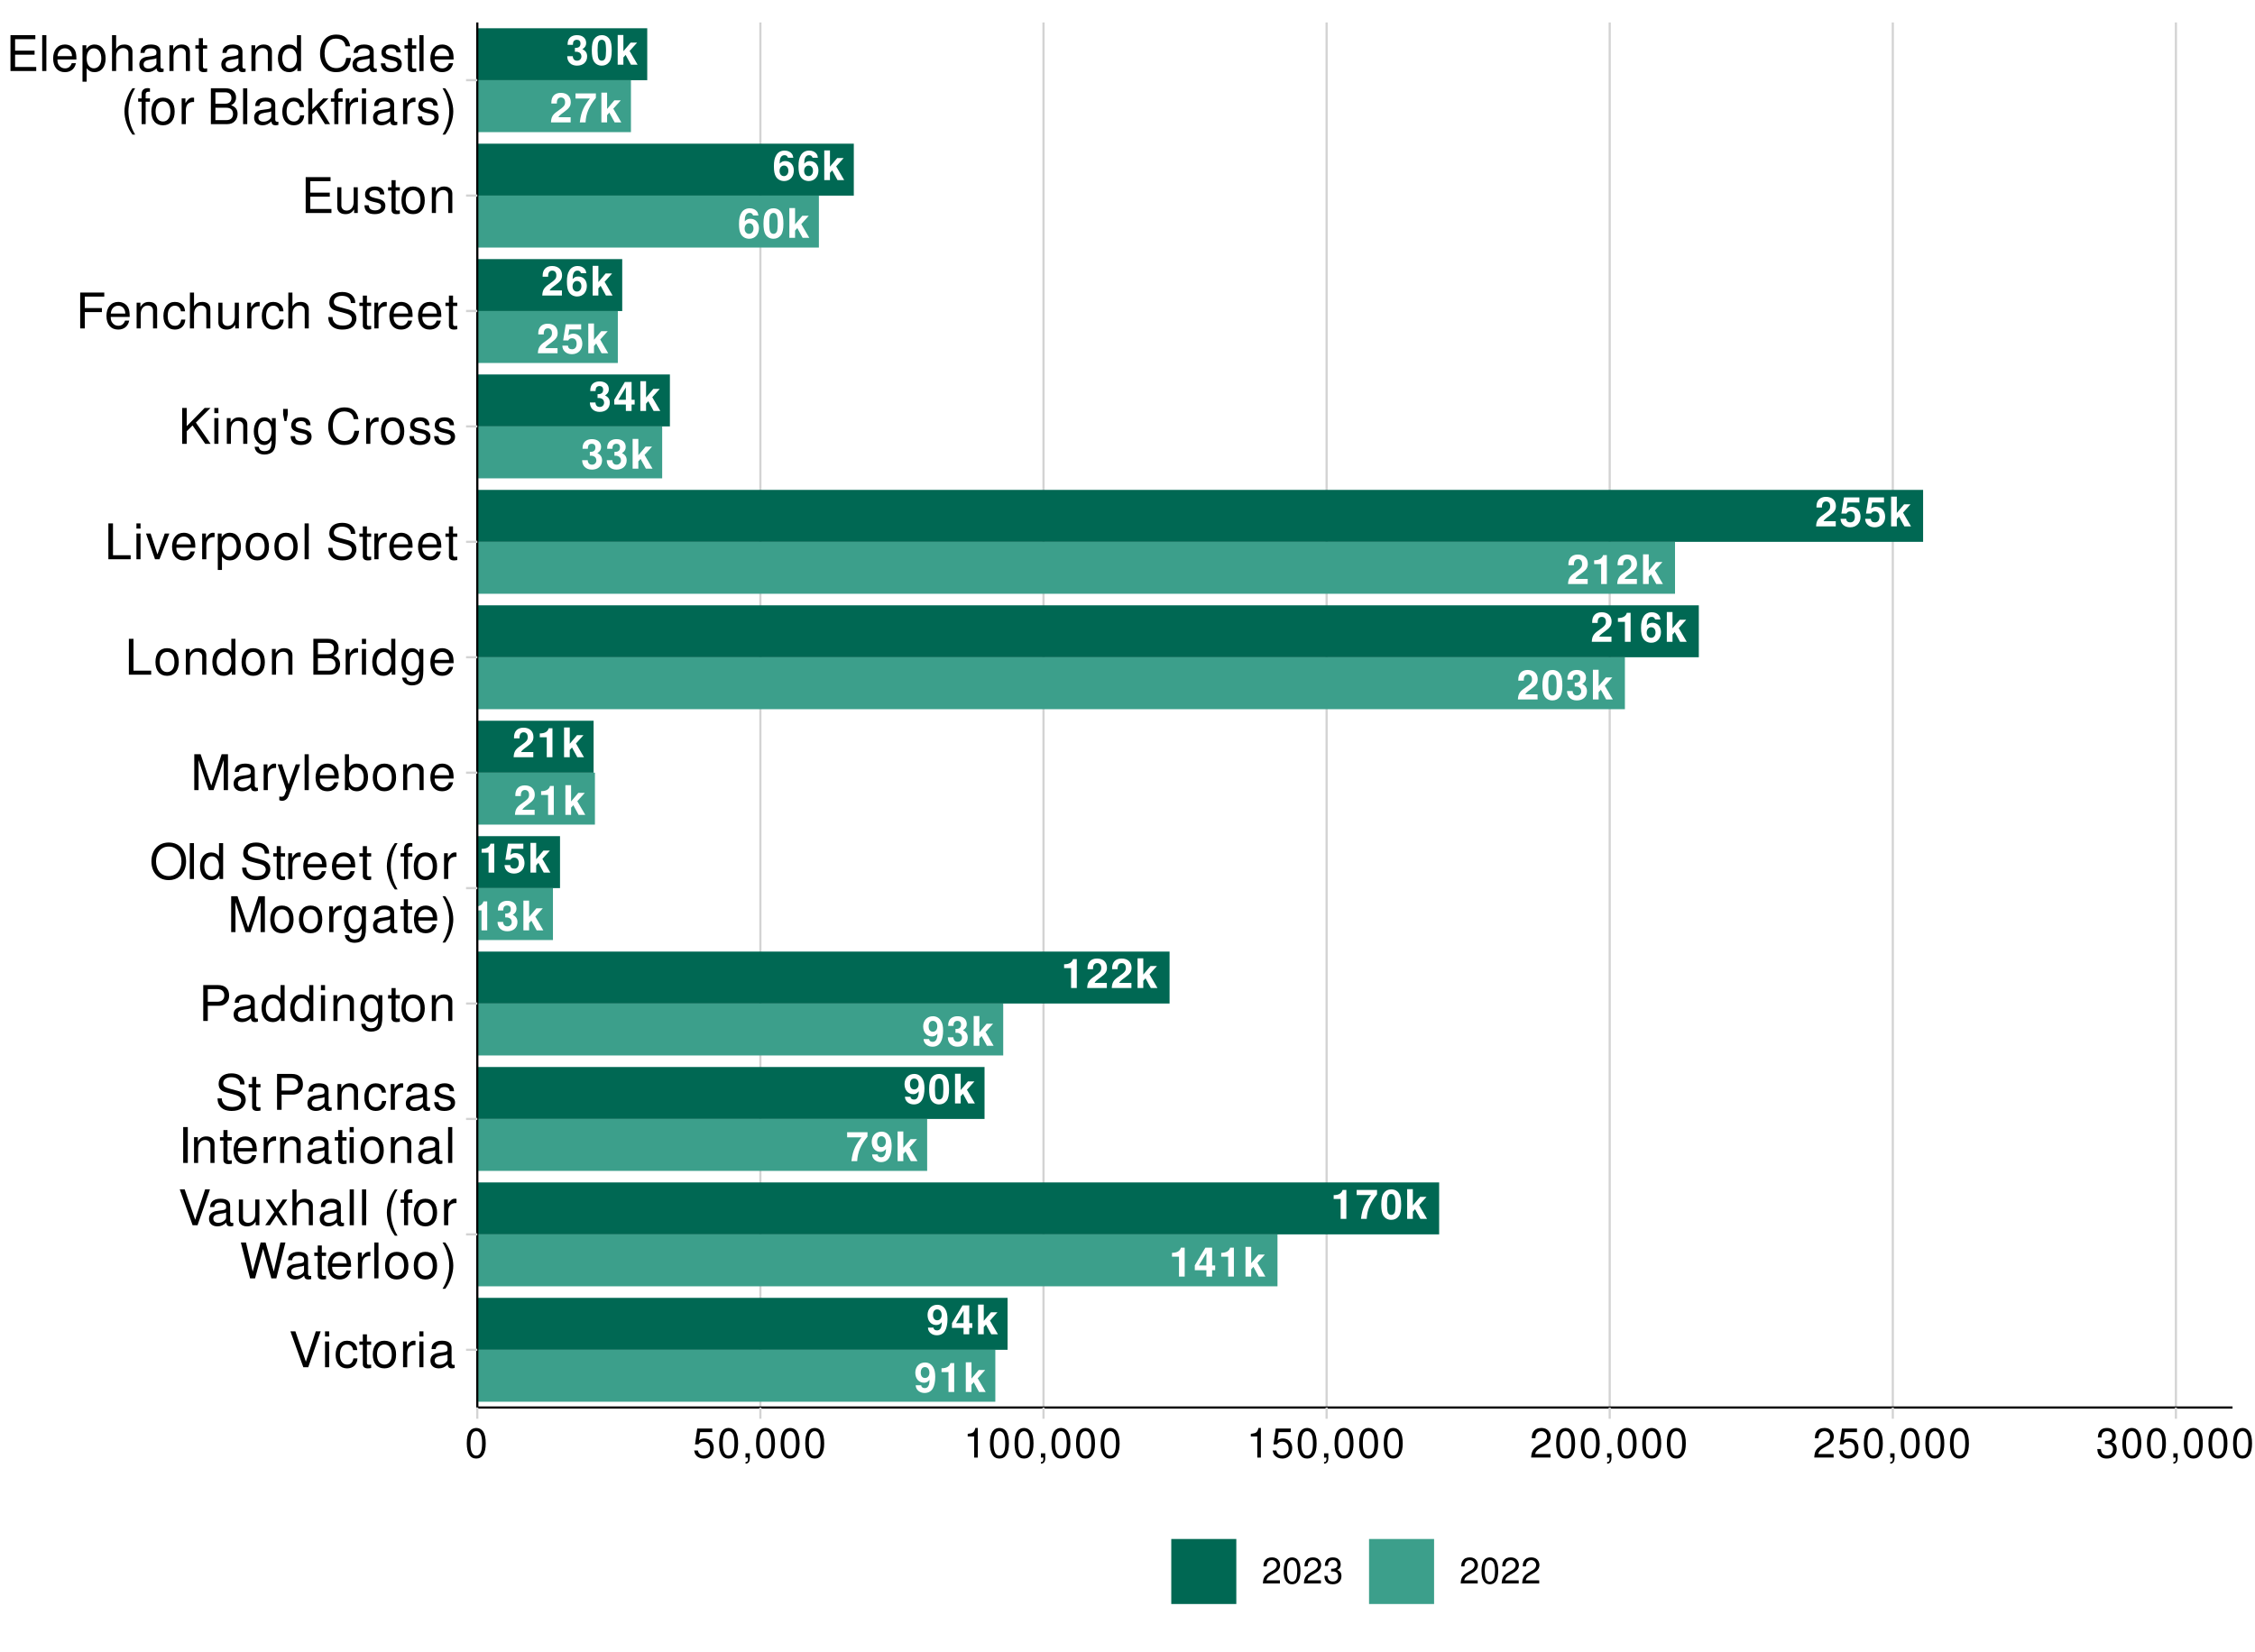 <?xml version="1.0" encoding="UTF-8"?>
<svg xmlns="http://www.w3.org/2000/svg" xmlns:xlink="http://www.w3.org/1999/xlink" width="550pt" height="403pt" viewBox="0 0 550 403" version="1.1">
<defs>
<g>
<symbol overflow="visible" id="glyph0-0">
<path style="stroke:none;" d=""/>
</symbol>
<symbol overflow="visible" id="glyph0-1">
<path style="stroke:none;" d="M 5.094 -1.25 L 2.094 -1.25 C 2.297 -1.625 2.516 -1.828 3.547 -2.578 C 4.766 -3.469 5.125 -4 5.125 -4.969 C 5.125 -6.328 4.188 -7.203 2.703 -7.203 C 1.25 -7.203 0.391 -6.344 0.391 -4.844 L 0.391 -4.594 L 1.734 -4.594 L 1.734 -4.828 C 1.734 -5.609 2.094 -6.078 2.734 -6.078 C 3.359 -6.078 3.734 -5.641 3.734 -4.938 C 3.734 -4.156 3.5 -3.859 1.922 -2.75 C 0.734 -1.938 0.359 -1.312 0.297 0 L 5.094 0 Z M 5.094 -1.25 "/>
</symbol>
<symbol overflow="visible" id="glyph0-2">
<path style="stroke:none;" d="M 5.25 -7.062 L 0.281 -7.062 L 0.281 -5.812 L 3.797 -5.812 C 3.375 -5.359 2.531 -4.078 2.25 -3.453 C 1.766 -2.422 1.516 -1.5 1.328 0 L 2.734 0 C 2.859 -2.234 3.578 -3.938 5.25 -5.969 Z M 5.25 -7.062 "/>
</symbol>
<symbol overflow="visible" id="glyph0-3">
<path style="stroke:none;" d="M 1.984 -3.281 L 1.984 -7.25 L 0.594 -7.25 L 0.594 0 L 1.984 0 L 1.984 -1.766 L 2.531 -2.375 L 3.828 0 L 5.453 0 L 3.5 -3.344 L 5.328 -5.375 L 3.75 -5.375 Z M 1.984 -3.281 "/>
</symbol>
<symbol overflow="visible" id="glyph0-4">
<path style="stroke:none;" d="M 5.047 -5.453 C 4.969 -5.906 4.891 -6.141 4.703 -6.406 C 4.344 -6.906 3.688 -7.203 2.922 -7.203 C 2.047 -7.203 1.328 -6.812 0.906 -6.109 C 0.484 -5.422 0.312 -4.641 0.312 -3.359 C 0.312 -2.141 0.469 -1.391 0.828 -0.812 C 1.234 -0.156 1.969 0.234 2.812 0.234 C 4.203 0.234 5.172 -0.812 5.172 -2.359 C 5.172 -3.719 4.328 -4.641 3.109 -4.641 C 2.531 -4.641 2.156 -4.484 1.719 -4.016 L 1.719 -4.172 C 1.734 -4.828 1.766 -5.031 1.875 -5.312 C 2.062 -5.828 2.406 -6.078 2.891 -6.078 C 3.328 -6.078 3.578 -5.906 3.75 -5.453 Z M 2.766 -3.547 C 3.422 -3.547 3.844 -3.047 3.844 -2.266 C 3.844 -1.516 3.391 -0.969 2.766 -0.969 C 2.125 -0.969 1.688 -1.484 1.688 -2.234 C 1.688 -3 2.125 -3.547 2.766 -3.547 Z M 2.766 -3.547 "/>
</symbol>
<symbol overflow="visible" id="glyph0-5">
<path style="stroke:none;" d="M 2.719 -7.203 C 1.953 -7.203 1.312 -6.891 0.891 -6.297 C 0.484 -5.75 0.281 -4.859 0.281 -3.484 C 0.281 -2.234 0.453 -1.359 0.781 -0.812 C 1.203 -0.141 1.891 0.234 2.719 0.234 C 3.484 0.234 4.109 -0.078 4.547 -0.672 C 4.953 -1.219 5.141 -2.125 5.141 -3.438 C 5.141 -4.734 4.984 -5.609 4.641 -6.156 C 4.234 -6.844 3.547 -7.203 2.719 -7.203 Z M 2.719 -6.078 C 3.078 -6.078 3.359 -5.875 3.531 -5.516 C 3.672 -5.219 3.75 -4.453 3.75 -3.469 C 3.75 -2.672 3.688 -1.906 3.578 -1.609 C 3.406 -1.188 3.109 -0.969 2.719 -0.969 C 2.344 -0.969 2.062 -1.156 1.906 -1.516 C 1.766 -1.812 1.688 -2.547 1.688 -3.5 C 1.688 -4.328 1.75 -5.125 1.859 -5.422 C 2.016 -5.844 2.312 -6.078 2.719 -6.078 Z M 2.719 -6.078 "/>
</symbol>
<symbol overflow="visible" id="glyph0-6">
<path style="stroke:none;" d="M 4.859 -7.062 L 1.094 -7.062 L 0.469 -3.125 L 1.719 -3.125 C 1.875 -3.469 2.188 -3.656 2.625 -3.656 C 3.328 -3.656 3.75 -3.156 3.75 -2.297 C 3.75 -1.469 3.328 -0.969 2.625 -0.969 C 2.016 -0.969 1.672 -1.281 1.641 -1.844 L 0.266 -1.844 C 0.281 -0.609 1.219 0.234 2.594 0.234 C 4.109 0.234 5.141 -0.812 5.141 -2.328 C 5.141 -3.781 4.25 -4.766 2.953 -4.766 C 2.484 -4.766 2.125 -4.641 1.719 -4.344 L 1.953 -5.812 L 4.859 -5.812 Z M 4.859 -7.062 "/>
</symbol>
<symbol overflow="visible" id="glyph0-7">
<path style="stroke:none;" d="M 2.156 -3.156 C 2.703 -3.156 2.734 -3.156 2.969 -3.078 C 3.438 -2.953 3.75 -2.547 3.75 -2.031 C 3.75 -1.406 3.297 -0.969 2.703 -0.969 C 2.047 -0.969 1.688 -1.344 1.641 -2.062 L 0.281 -2.062 C 0.297 -0.656 1.219 0.234 2.672 0.234 C 4.172 0.234 5.141 -0.656 5.141 -2.031 C 5.141 -2.859 4.781 -3.391 3.984 -3.781 C 4.625 -4.188 4.906 -4.641 4.906 -5.281 C 4.906 -6.453 4.031 -7.203 2.672 -7.203 C 1.641 -7.203 0.859 -6.766 0.547 -5.984 C 0.422 -5.656 0.375 -5.422 0.375 -4.844 L 1.672 -4.844 C 1.688 -5.219 1.719 -5.406 1.781 -5.578 C 1.906 -5.891 2.234 -6.078 2.641 -6.078 C 3.188 -6.078 3.516 -5.75 3.516 -5.156 C 3.516 -4.438 3.109 -4.094 2.281 -4.094 L 2.156 -4.094 Z M 2.156 -3.156 "/>
</symbol>
<symbol overflow="visible" id="glyph0-8">
<path style="stroke:none;" d="M 2.375 -4.859 L 2.375 0 L 3.766 0 L 3.766 -7.062 L 2.844 -7.062 C 2.625 -6.219 1.891 -5.797 0.672 -5.797 L 0.672 -4.859 Z M 2.375 -4.859 "/>
</symbol>
<symbol overflow="visible" id="glyph0-9">
<path style="stroke:none;" d="M 0.375 -1.641 C 0.406 -0.562 1.328 0.234 2.531 0.234 C 3.438 0.234 4.125 -0.141 4.547 -0.859 C 4.922 -1.484 5.141 -2.547 5.141 -3.688 C 5.141 -4.719 4.969 -5.516 4.641 -6.047 C 4.203 -6.812 3.5 -7.203 2.656 -7.203 C 1.25 -7.203 0.281 -6.188 0.281 -4.719 C 0.281 -3.266 1.141 -2.266 2.391 -2.266 C 2.75 -2.266 3.078 -2.375 3.297 -2.531 C 3.438 -2.625 3.516 -2.703 3.75 -2.969 C 3.75 -1.609 3.359 -0.953 2.578 -0.953 C 2.078 -0.953 1.75 -1.219 1.719 -1.641 Z M 2.625 -6.078 C 3.297 -6.078 3.719 -5.547 3.719 -4.719 C 3.719 -3.938 3.281 -3.422 2.641 -3.422 C 2 -3.422 1.609 -3.922 1.609 -4.734 C 1.609 -5.547 1.984 -6.078 2.625 -6.078 Z M 2.625 -6.078 "/>
</symbol>
<symbol overflow="visible" id="glyph0-10">
<path style="stroke:none;" d="M 5.203 -2.719 L 4.453 -2.719 L 4.453 -7.062 L 2.812 -7.062 L 0.234 -2.734 L 0.234 -1.562 L 3.062 -1.562 L 3.062 0 L 4.453 0 L 4.453 -1.562 L 5.203 -1.562 Z M 3.062 -2.719 L 1.219 -2.719 L 3.062 -5.734 Z M 3.062 -2.719 "/>
</symbol>
<symbol overflow="visible" id="glyph1-0">
<path style="stroke:none;" d=""/>
</symbol>
<symbol overflow="visible" id="glyph1-1">
<path style="stroke:none;" d="M 4.703 0 L 7.734 -8.75 L 6.547 -8.75 L 4.125 -1.344 L 1.562 -8.75 L 0.359 -8.75 L 3.5 0 Z M 4.703 0 "/>
</symbol>
<symbol overflow="visible" id="glyph1-2">
<path style="stroke:none;" d="M 1.797 -6.281 L 0.797 -6.281 L 0.797 0 L 1.797 0 Z M 1.797 -8.75 L 0.797 -8.75 L 0.797 -7.484 L 1.797 -7.484 Z M 1.797 -8.75 "/>
</symbol>
<symbol overflow="visible" id="glyph1-3">
<path style="stroke:none;" d="M 5.656 -4.172 C 5.609 -4.781 5.469 -5.188 5.234 -5.531 C 4.797 -6.125 4.047 -6.469 3.172 -6.469 C 1.469 -6.469 0.375 -5.125 0.375 -3.031 C 0.375 -1.016 1.453 0.281 3.156 0.281 C 4.656 0.281 5.609 -0.625 5.719 -2.156 L 4.719 -2.156 C 4.547 -1.156 4.031 -0.641 3.188 -0.641 C 2.078 -0.641 1.422 -1.547 1.422 -3.031 C 1.422 -4.609 2.062 -5.547 3.156 -5.547 C 4 -5.547 4.531 -5.047 4.641 -4.172 Z M 5.656 -4.172 "/>
</symbol>
<symbol overflow="visible" id="glyph1-4">
<path style="stroke:none;" d="M 3.047 -6.281 L 2.016 -6.281 L 2.016 -8.016 L 1.016 -8.016 L 1.016 -6.281 L 0.172 -6.281 L 0.172 -5.469 L 1.016 -5.469 L 1.016 -0.719 C 1.016 -0.078 1.453 0.281 2.234 0.281 C 2.5 0.281 2.719 0.25 3.047 0.188 L 3.047 -0.641 C 2.906 -0.609 2.766 -0.594 2.562 -0.594 C 2.141 -0.594 2.016 -0.719 2.016 -1.156 L 2.016 -5.469 L 3.047 -5.469 Z M 3.047 -6.281 "/>
</symbol>
<symbol overflow="visible" id="glyph1-5">
<path style="stroke:none;" d="M 3.266 -6.469 C 1.484 -6.469 0.438 -5.203 0.438 -3.094 C 0.438 -0.969 1.484 0.281 3.281 0.281 C 5.047 0.281 6.125 -0.984 6.125 -3.047 C 6.125 -5.234 5.094 -6.469 3.266 -6.469 Z M 3.281 -5.547 C 4.406 -5.547 5.078 -4.625 5.078 -3.062 C 5.078 -1.578 4.375 -0.641 3.281 -0.641 C 2.156 -0.641 1.469 -1.578 1.469 -3.094 C 1.469 -4.625 2.156 -5.547 3.281 -5.547 Z M 3.281 -5.547 "/>
</symbol>
<symbol overflow="visible" id="glyph1-6">
<path style="stroke:none;" d="M 0.828 -6.281 L 0.828 0 L 1.844 0 L 1.844 -3.266 C 1.844 -4.781 2.469 -5.453 3.859 -5.406 L 3.859 -6.438 C 3.688 -6.453 3.594 -6.469 3.469 -6.469 C 2.812 -6.469 2.328 -6.078 1.75 -5.141 L 1.75 -6.281 Z M 0.828 -6.281 "/>
</symbol>
<symbol overflow="visible" id="glyph1-7">
<path style="stroke:none;" d="M 6.422 -0.594 C 6.312 -0.562 6.266 -0.562 6.203 -0.562 C 5.859 -0.562 5.656 -0.75 5.656 -1.062 L 5.656 -4.75 C 5.656 -5.875 4.844 -6.469 3.297 -6.469 C 2.375 -6.469 1.641 -6.203 1.219 -5.734 C 0.922 -5.406 0.797 -5.047 0.781 -4.422 L 1.781 -4.422 C 1.875 -5.203 2.328 -5.547 3.266 -5.547 C 4.172 -5.547 4.672 -5.203 4.672 -4.609 L 4.672 -4.344 C 4.656 -3.906 4.438 -3.75 3.625 -3.641 C 2.203 -3.469 1.984 -3.422 1.609 -3.266 C 0.875 -2.953 0.5 -2.406 0.5 -1.578 C 0.5 -0.438 1.297 0.281 2.562 0.281 C 3.359 0.281 4 0 4.703 -0.641 C 4.781 0 5.094 0.281 5.734 0.281 C 5.953 0.281 6.078 0.25 6.422 0.172 Z M 4.672 -1.984 C 4.672 -1.641 4.578 -1.438 4.266 -1.156 C 3.859 -0.797 3.375 -0.594 2.781 -0.594 C 2 -0.594 1.547 -0.969 1.547 -1.609 C 1.547 -2.266 1.984 -2.609 3.062 -2.766 C 4.125 -2.906 4.328 -2.953 4.672 -3.109 Z M 4.672 -1.984 "/>
</symbol>
<symbol overflow="visible" id="glyph1-8">
<path style="stroke:none;" d="M 5.781 0 L 5.781 -6.281 L 4.781 -6.281 L 4.781 -2.719 C 4.781 -1.438 4.109 -0.594 3.078 -0.594 C 2.281 -0.594 1.781 -1.078 1.781 -1.844 L 1.781 -6.281 L 0.781 -6.281 L 0.781 -1.438 C 0.781 -0.391 1.562 0.281 2.781 0.281 C 3.703 0.281 4.297 -0.047 4.891 -0.875 L 4.891 0 Z M 5.781 0 "/>
</symbol>
<symbol overflow="visible" id="glyph1-9">
<path style="stroke:none;" d="M 3.5 -3.25 L 5.609 -6.281 L 4.484 -6.281 L 2.969 -4.016 L 1.469 -6.281 L 0.328 -6.281 L 2.422 -3.203 L 0.203 0 L 1.344 0 L 2.938 -2.406 L 4.516 0 L 5.672 0 Z M 3.5 -3.25 "/>
</symbol>
<symbol overflow="visible" id="glyph1-10">
<path style="stroke:none;" d="M 0.844 -8.75 L 0.844 0 L 1.844 0 L 1.844 -3.469 C 1.844 -4.75 2.516 -5.594 3.547 -5.594 C 3.875 -5.594 4.188 -5.5 4.422 -5.312 C 4.719 -5.094 4.844 -4.797 4.844 -4.359 L 4.844 0 L 5.828 0 L 5.828 -4.75 C 5.828 -5.812 5.078 -6.469 3.859 -6.469 C 2.969 -6.469 2.422 -6.188 1.844 -5.422 L 1.844 -8.75 Z M 0.844 -8.75 "/>
</symbol>
<symbol overflow="visible" id="glyph1-11">
<path style="stroke:none;" d="M 1.828 -8.75 L 0.812 -8.75 L 0.812 0 L 1.828 0 Z M 1.828 -8.75 "/>
</symbol>
<symbol overflow="visible" id="glyph1-12">
<path style="stroke:none;" d=""/>
</symbol>
<symbol overflow="visible" id="glyph1-13">
<path style="stroke:none;" d="M 2.828 -8.75 C 1.625 -7.172 0.875 -4.984 0.875 -3.109 C 0.875 -1.219 1.625 0.969 2.828 2.547 L 3.484 2.547 C 2.438 0.828 1.844 -1.188 1.844 -3.109 C 1.844 -5.016 2.438 -7.047 3.484 -8.75 Z M 2.828 -8.75 "/>
</symbol>
<symbol overflow="visible" id="glyph1-14">
<path style="stroke:none;" d="M 3.094 -6.281 L 2.047 -6.281 L 2.047 -7.266 C 2.047 -7.688 2.281 -7.906 2.75 -7.906 C 2.828 -7.906 2.875 -7.906 3.094 -7.891 L 3.094 -8.719 C 2.875 -8.766 2.734 -8.781 2.531 -8.781 C 1.609 -8.781 1.062 -8.25 1.062 -7.359 L 1.062 -6.281 L 0.219 -6.281 L 0.219 -5.469 L 1.062 -5.469 L 1.062 0 L 2.047 0 L 2.047 -5.469 L 3.094 -5.469 Z M 3.094 -6.281 "/>
</symbol>
<symbol overflow="visible" id="glyph1-15">
<path style="stroke:none;" d="M 8.922 0 L 11.141 -8.75 L 9.906 -8.75 L 8.297 -1.641 L 6.297 -8.75 L 5.094 -8.75 L 3.156 -1.641 L 1.516 -8.75 L 0.266 -8.75 L 2.516 0 L 3.734 0 L 5.688 -7.188 L 7.703 0 Z M 8.922 0 "/>
</symbol>
<symbol overflow="visible" id="glyph1-16">
<path style="stroke:none;" d="M 6.156 -2.812 C 6.156 -3.766 6.078 -4.344 5.906 -4.812 C 5.5 -5.844 4.531 -6.469 3.359 -6.469 C 1.609 -6.469 0.484 -5.141 0.484 -3.062 C 0.484 -0.984 1.562 0.281 3.344 0.281 C 4.781 0.281 5.766 -0.547 6.031 -1.906 L 5.016 -1.906 C 4.734 -1.078 4.172 -0.641 3.375 -0.641 C 2.734 -0.641 2.203 -0.938 1.859 -1.469 C 1.625 -1.828 1.531 -2.188 1.531 -2.812 Z M 1.547 -3.625 C 1.625 -4.781 2.344 -5.547 3.344 -5.547 C 4.375 -5.547 5.078 -4.75 5.078 -3.625 Z M 1.547 -3.625 "/>
</symbol>
<symbol overflow="visible" id="glyph1-17">
<path style="stroke:none;" d="M 1.109 2.547 C 2.312 0.969 3.078 -1.219 3.078 -3.094 C 3.078 -4.984 2.312 -7.172 1.109 -8.75 L 0.453 -8.75 C 1.516 -7.031 2.094 -5.016 2.094 -3.094 C 2.094 -1.188 1.516 0.844 0.453 2.547 Z M 1.109 2.547 "/>
</symbol>
<symbol overflow="visible" id="glyph1-18">
<path style="stroke:none;" d="M 7.156 -6.188 C 7.156 -6.781 7.109 -6.953 6.922 -7.359 C 6.438 -8.359 5.422 -8.891 3.953 -8.891 C 2.031 -8.891 0.844 -7.906 0.844 -6.328 C 0.844 -5.25 1.406 -4.578 2.562 -4.281 L 4.734 -3.703 C 5.844 -3.422 6.344 -2.969 6.344 -2.297 C 6.344 -1.828 6.078 -1.344 5.719 -1.078 C 5.359 -0.828 4.812 -0.703 4.109 -0.703 C 3.141 -0.703 2.516 -0.938 2.094 -1.438 C 1.766 -1.828 1.625 -2.25 1.625 -2.781 L 0.578 -2.781 C 0.594 -1.984 0.75 -1.453 1.094 -0.969 C 1.688 -0.141 2.703 0.281 4.031 0.281 C 5.078 0.281 5.922 0.031 6.484 -0.391 C 7.078 -0.859 7.453 -1.641 7.453 -2.406 C 7.453 -3.484 6.781 -4.266 5.594 -4.594 L 3.391 -5.188 C 2.344 -5.469 1.953 -5.812 1.953 -6.484 C 1.953 -7.375 2.734 -7.953 3.906 -7.953 C 5.297 -7.953 6.078 -7.328 6.094 -6.188 Z M 7.156 -6.188 "/>
</symbol>
<symbol overflow="visible" id="glyph1-19">
<path style="stroke:none;" d="M 2.203 -3.703 L 4.953 -3.703 C 5.641 -3.703 6.188 -3.906 6.641 -4.328 C 7.172 -4.812 7.406 -5.375 7.406 -6.188 C 7.406 -7.828 6.438 -8.75 4.703 -8.75 L 1.094 -8.75 L 1.094 0 L 2.203 0 Z M 2.203 -4.688 L 2.203 -7.766 L 4.531 -7.766 C 5.609 -7.766 6.234 -7.188 6.234 -6.234 C 6.234 -5.266 5.609 -4.688 4.531 -4.688 Z M 2.203 -4.688 "/>
</symbol>
<symbol overflow="visible" id="glyph1-20">
<path style="stroke:none;" d="M 0.844 -6.281 L 0.844 0 L 1.844 0 L 1.844 -3.469 C 1.844 -4.75 2.516 -5.594 3.547 -5.594 C 4.344 -5.594 4.844 -5.109 4.844 -4.359 L 4.844 0 L 5.844 0 L 5.844 -4.75 C 5.844 -5.797 5.062 -6.469 3.859 -6.469 C 2.922 -6.469 2.312 -6.109 1.766 -5.234 L 1.766 -6.281 Z M 0.844 -6.281 "/>
</symbol>
<symbol overflow="visible" id="glyph1-21">
<path style="stroke:none;" d="M 5.25 -4.531 C 5.25 -5.766 4.422 -6.469 2.969 -6.469 C 1.516 -6.469 0.562 -5.719 0.562 -4.547 C 0.562 -3.562 1.062 -3.094 2.562 -2.734 L 3.484 -2.516 C 4.188 -2.344 4.469 -2.094 4.469 -1.641 C 4.469 -1.047 3.875 -0.641 3 -0.641 C 2.453 -0.641 2 -0.797 1.75 -1.062 C 1.594 -1.25 1.531 -1.422 1.469 -1.875 L 0.406 -1.875 C 0.453 -0.422 1.266 0.281 2.922 0.281 C 4.5 0.281 5.516 -0.5 5.516 -1.719 C 5.516 -2.656 4.984 -3.172 3.734 -3.469 L 2.766 -3.703 C 1.953 -3.891 1.609 -4.156 1.609 -4.594 C 1.609 -5.188 2.125 -5.547 2.938 -5.547 C 3.75 -5.547 4.172 -5.203 4.203 -4.531 Z M 5.25 -4.531 "/>
</symbol>
<symbol overflow="visible" id="glyph1-22">
<path style="stroke:none;" d="M 2.328 -8.75 L 1.203 -8.75 L 1.203 0 L 2.328 0 Z M 2.328 -8.75 "/>
</symbol>
<symbol overflow="visible" id="glyph1-23">
<path style="stroke:none;" d="M 5.938 -8.75 L 4.938 -8.75 L 4.938 -5.5 C 4.531 -6.125 3.859 -6.469 3.016 -6.469 C 1.375 -6.469 0.312 -5.156 0.312 -3.156 C 0.312 -1.031 1.344 0.281 3.047 0.281 C 3.906 0.281 4.516 -0.047 5.047 -0.828 L 5.047 0 L 5.938 0 Z M 3.188 -5.531 C 4.266 -5.531 4.938 -4.578 4.938 -3.078 C 4.938 -1.625 4.25 -0.656 3.188 -0.656 C 2.094 -0.656 1.359 -1.625 1.359 -3.094 C 1.359 -4.562 2.094 -5.531 3.188 -5.531 Z M 3.188 -5.531 "/>
</symbol>
<symbol overflow="visible" id="glyph1-24">
<path style="stroke:none;" d="M 4.844 -6.281 L 4.844 -5.375 C 4.344 -6.125 3.797 -6.469 3 -6.469 C 1.469 -6.469 0.422 -5.047 0.422 -3.031 C 0.422 -1.984 0.672 -1.219 1.219 -0.578 C 1.688 -0.031 2.281 0.281 2.922 0.281 C 3.688 0.281 4.219 -0.062 4.75 -0.859 L 4.75 -0.531 C 4.75 1.156 4.281 1.781 3.031 1.781 C 2.188 1.781 1.734 1.438 1.641 0.719 L 0.625 0.719 C 0.719 1.891 1.641 2.609 3.016 2.609 C 3.938 2.609 4.703 2.312 5.109 1.812 C 5.594 1.219 5.766 0.438 5.766 -1.031 L 5.766 -6.281 Z M 3.094 -5.547 C 4.156 -5.547 4.75 -4.656 4.75 -3.062 C 4.75 -1.531 4.141 -0.641 3.094 -0.641 C 2.062 -0.641 1.469 -1.547 1.469 -3.094 C 1.469 -4.625 2.062 -5.547 3.094 -5.547 Z M 3.094 -5.547 "/>
</symbol>
<symbol overflow="visible" id="glyph1-25">
<path style="stroke:none;" d="M 4.672 -8.891 C 2.156 -8.891 0.453 -7.047 0.453 -4.312 C 0.453 -1.562 2.141 0.281 4.688 0.281 C 5.75 0.281 6.688 -0.047 7.391 -0.641 C 8.344 -1.453 8.906 -2.812 8.906 -4.234 C 8.906 -7.062 7.234 -8.891 4.672 -8.891 Z M 4.672 -7.906 C 6.562 -7.906 7.781 -6.484 7.781 -4.266 C 7.781 -2.141 6.531 -0.703 4.688 -0.703 C 2.812 -0.703 1.578 -2.141 1.578 -4.312 C 1.578 -6.469 2.812 -7.906 4.672 -7.906 Z M 4.672 -7.906 "/>
</symbol>
<symbol overflow="visible" id="glyph1-26">
<path style="stroke:none;" d="M 5.609 0 L 8.078 -7.328 L 8.078 0 L 9.125 0 L 9.125 -8.75 L 7.578 -8.75 L 5.047 -1.125 L 2.453 -8.75 L 0.906 -8.75 L 0.906 0 L 1.953 0 L 1.953 -7.328 L 4.438 0 Z M 5.609 0 "/>
</symbol>
<symbol overflow="visible" id="glyph1-27">
<path style="stroke:none;" d="M 4.656 -6.281 L 2.922 -1.391 L 1.312 -6.281 L 0.234 -6.281 L 2.359 0.031 L 1.984 1.016 C 1.812 1.469 1.594 1.625 1.172 1.625 C 1.016 1.625 0.859 1.609 0.641 1.562 L 0.641 2.453 C 0.859 2.562 1.062 2.609 1.312 2.609 C 1.641 2.609 1.984 2.516 2.25 2.312 C 2.562 2.094 2.75 1.828 2.938 1.312 L 5.734 -6.281 Z M 4.656 -6.281 "/>
</symbol>
<symbol overflow="visible" id="glyph1-28">
<path style="stroke:none;" d="M 0.641 -8.75 L 0.641 0 L 1.547 0 L 1.547 -0.797 C 2.031 -0.078 2.656 0.281 3.547 0.281 C 5.203 0.281 6.281 -1.078 6.281 -3.172 C 6.281 -5.203 5.25 -6.469 3.594 -6.469 C 2.719 -6.469 2.109 -6.141 1.641 -5.438 L 1.641 -8.75 Z M 3.391 -5.531 C 4.516 -5.531 5.234 -4.562 5.234 -3.062 C 5.234 -1.625 4.484 -0.656 3.391 -0.656 C 2.328 -0.656 1.641 -1.625 1.641 -3.094 C 1.641 -4.578 2.328 -5.531 3.391 -5.531 Z M 3.391 -5.531 "/>
</symbol>
<symbol overflow="visible" id="glyph1-29">
<path style="stroke:none;" d="M 2.078 -8.75 L 0.953 -8.75 L 0.953 0 L 6.391 0 L 6.391 -0.984 L 2.078 -0.984 Z M 2.078 -8.75 "/>
</symbol>
<symbol overflow="visible" id="glyph1-30">
<path style="stroke:none;" d="M 0.953 0 L 4.891 0 C 5.719 0 6.344 -0.234 6.797 -0.734 C 7.234 -1.188 7.469 -1.812 7.469 -2.5 C 7.469 -3.547 7 -4.188 5.875 -4.625 C 6.688 -4.984 7.094 -5.625 7.094 -6.531 C 7.094 -7.172 6.859 -7.734 6.391 -8.141 C 5.922 -8.562 5.344 -8.75 4.5 -8.75 L 0.953 -8.75 Z M 2.062 -4.984 L 2.062 -7.766 L 4.219 -7.766 C 4.844 -7.766 5.203 -7.688 5.5 -7.453 C 5.812 -7.219 5.969 -6.859 5.969 -6.375 C 5.969 -5.891 5.812 -5.531 5.5 -5.297 C 5.203 -5.062 4.844 -4.984 4.219 -4.984 Z M 2.062 -0.984 L 2.062 -4 L 4.781 -4 C 5.766 -4 6.359 -3.438 6.359 -2.484 C 6.359 -1.547 5.766 -0.984 4.781 -0.984 Z M 2.062 -0.984 "/>
</symbol>
<symbol overflow="visible" id="glyph1-31">
<path style="stroke:none;" d="M 3.422 0 L 5.828 -6.281 L 4.703 -6.281 L 2.922 -1.188 L 1.25 -6.281 L 0.125 -6.281 L 2.328 0 Z M 3.422 0 "/>
</symbol>
<symbol overflow="visible" id="glyph1-32">
<path style="stroke:none;" d="M 0.641 2.609 L 1.656 2.609 L 1.656 -0.656 C 2.188 -0.016 2.766 0.281 3.594 0.281 C 5.219 0.281 6.281 -1.031 6.281 -3.031 C 6.281 -5.141 5.25 -6.469 3.578 -6.469 C 2.719 -6.469 2.047 -6.078 1.578 -5.344 L 1.578 -6.281 L 0.641 -6.281 Z M 3.406 -5.531 C 4.516 -5.531 5.234 -4.562 5.234 -3.062 C 5.234 -1.625 4.5 -0.656 3.406 -0.656 C 2.344 -0.656 1.656 -1.625 1.656 -3.094 C 1.656 -4.578 2.344 -5.531 3.406 -5.531 Z M 3.406 -5.531 "/>
</symbol>
<symbol overflow="visible" id="glyph1-33">
<path style="stroke:none;" d="M 2.062 -3.062 L 3.484 -4.484 L 6.578 0 L 7.891 0 L 4.297 -5.188 L 7.859 -8.75 L 6.422 -8.75 L 2.062 -4.312 L 2.062 -8.75 L 0.953 -8.75 L 0.953 0 L 2.062 0 Z M 2.062 -3.062 "/>
</symbol>
<symbol overflow="visible" id="glyph1-34">
<path style="stroke:none;" d="M 0.578 -8.516 L 0.578 -7.172 L 0.906 -5.562 L 1.375 -5.562 L 1.703 -7.172 L 1.703 -8.516 Z M 0.578 -8.516 "/>
</symbol>
<symbol overflow="visible" id="glyph1-35">
<path style="stroke:none;" d="M 7.938 -6.031 C 7.594 -7.953 6.484 -8.891 4.578 -8.891 C 3.391 -8.891 2.453 -8.516 1.797 -7.797 C 1.016 -6.938 0.578 -5.688 0.578 -4.266 C 0.578 -2.828 1.016 -1.594 1.844 -0.75 C 2.516 -0.047 3.391 0.281 4.531 0.281 C 6.656 0.281 7.859 -0.875 8.125 -3.188 L 6.969 -3.188 C 6.875 -2.594 6.75 -2.188 6.578 -1.844 C 6.219 -1.109 5.469 -0.703 4.531 -0.703 C 2.797 -0.703 1.688 -2.094 1.688 -4.281 C 1.688 -6.531 2.734 -7.906 4.438 -7.906 C 5.141 -7.906 5.812 -7.703 6.172 -7.359 C 6.484 -7.062 6.672 -6.703 6.797 -6.031 Z M 7.938 -6.031 "/>
</symbol>
<symbol overflow="visible" id="glyph1-36">
<path style="stroke:none;" d="M 2.203 -3.984 L 6.375 -3.984 L 6.375 -4.969 L 2.203 -4.969 L 2.203 -7.766 L 6.953 -7.766 L 6.953 -8.75 L 1.078 -8.75 L 1.078 0 L 2.203 0 Z M 2.203 -3.984 "/>
</symbol>
<symbol overflow="visible" id="glyph1-37">
<path style="stroke:none;" d="M 2.203 -3.984 L 6.953 -3.984 L 6.953 -4.969 L 2.203 -4.969 L 2.203 -7.766 L 7.141 -7.766 L 7.141 -8.75 L 1.078 -8.75 L 1.078 0 L 7.359 0 L 7.359 -0.984 L 2.203 -0.984 Z M 2.203 -3.984 "/>
</symbol>
<symbol overflow="visible" id="glyph1-38">
<path style="stroke:none;" d="M 1.688 -8.75 L 0.703 -8.75 L 0.703 0 L 1.688 0 L 1.688 -2.453 L 2.656 -3.406 L 4.781 0 L 6.031 0 L 3.453 -4.109 L 5.641 -6.281 L 4.359 -6.281 L 1.688 -3.625 Z M 1.688 -8.75 "/>
</symbol>
<symbol overflow="visible" id="glyph2-0">
<path style="stroke:none;" d=""/>
</symbol>
<symbol overflow="visible" id="glyph2-1">
<path style="stroke:none;" d="M 2.75 -7.234 C 2.094 -7.234 1.484 -6.938 1.125 -6.438 C 0.656 -5.797 0.438 -4.844 0.438 -3.5 C 0.438 -1.062 1.234 0.234 2.75 0.234 C 4.25 0.234 5.062 -1.062 5.062 -3.438 C 5.062 -4.844 4.844 -5.781 4.375 -6.438 C 4.016 -6.938 3.422 -7.234 2.75 -7.234 Z M 2.75 -6.453 C 3.703 -6.453 4.172 -5.484 4.172 -3.516 C 4.172 -1.453 3.703 -0.5 2.734 -0.5 C 1.797 -0.5 1.328 -1.5 1.328 -3.484 C 1.328 -5.484 1.797 -6.453 2.75 -6.453 Z M 2.75 -6.453 "/>
</symbol>
<symbol overflow="visible" id="glyph2-2">
<path style="stroke:none;" d="M 4.766 -7.094 L 1.094 -7.094 L 0.562 -3.234 L 1.375 -3.234 C 1.797 -3.719 2.125 -3.891 2.688 -3.891 C 3.641 -3.891 4.234 -3.234 4.234 -2.188 C 4.234 -1.172 3.641 -0.547 2.688 -0.547 C 1.906 -0.547 1.438 -0.938 1.234 -1.734 L 0.344 -1.734 C 0.469 -1.156 0.562 -0.875 0.781 -0.625 C 1.188 -0.078 1.906 0.234 2.703 0.234 C 4.125 0.234 5.125 -0.812 5.125 -2.312 C 5.125 -3.703 4.203 -4.672 2.844 -4.672 C 2.344 -4.672 1.938 -4.547 1.531 -4.234 L 1.812 -6.219 L 4.766 -6.219 Z M 4.766 -7.094 "/>
</symbol>
<symbol overflow="visible" id="glyph2-3">
<path style="stroke:none;" d="M 0.875 -1.047 L 0.875 0 L 1.469 0 L 1.469 0.188 C 1.469 0.875 1.344 1.062 0.875 1.094 L 0.875 1.469 C 1.531 1.484 1.922 1.016 1.922 0.156 L 1.922 -1.047 Z M 0.875 -1.047 "/>
</symbol>
<symbol overflow="visible" id="glyph2-4">
<path style="stroke:none;" d="M 2.594 -5.156 L 2.594 0 L 3.469 0 L 3.469 -7.234 L 2.891 -7.234 C 2.578 -6.125 2.375 -5.969 1.016 -5.797 L 1.016 -5.156 Z M 2.594 -5.156 "/>
</symbol>
<symbol overflow="visible" id="glyph2-5">
<path style="stroke:none;" d="M 5.062 -0.875 L 1.328 -0.875 C 1.422 -1.469 1.734 -1.844 2.609 -2.375 L 3.609 -2.938 C 4.594 -3.484 5.109 -4.234 5.109 -5.125 C 5.109 -5.719 4.875 -6.281 4.453 -6.672 C 4.031 -7.047 3.516 -7.234 2.844 -7.234 C 1.938 -7.234 1.266 -6.906 0.875 -6.297 C 0.625 -5.906 0.516 -5.453 0.5 -4.734 L 1.375 -4.734 C 1.406 -5.219 1.469 -5.516 1.594 -5.75 C 1.812 -6.188 2.281 -6.453 2.812 -6.453 C 3.609 -6.453 4.203 -5.875 4.203 -5.094 C 4.203 -4.516 3.875 -4.016 3.25 -3.656 L 2.328 -3.125 C 0.844 -2.266 0.422 -1.594 0.344 -0.016 L 5.062 -0.016 Z M 5.062 -0.875 "/>
</symbol>
<symbol overflow="visible" id="glyph2-6">
<path style="stroke:none;" d="M 2.203 -3.328 L 2.688 -3.328 C 3.656 -3.328 4.156 -2.875 4.156 -2.016 C 4.156 -1.094 3.609 -0.547 2.703 -0.547 C 1.734 -0.547 1.266 -1.047 1.203 -2.094 L 0.312 -2.094 C 0.359 -1.516 0.453 -1.141 0.625 -0.812 C 1 -0.125 1.688 0.234 2.656 0.234 C 4.125 0.234 5.062 -0.656 5.062 -2.016 C 5.062 -2.938 4.703 -3.438 3.859 -3.734 C 4.516 -4.016 4.844 -4.516 4.844 -5.234 C 4.844 -6.484 4.047 -7.234 2.688 -7.234 C 1.266 -7.234 0.5 -6.438 0.469 -4.906 L 1.344 -4.906 C 1.359 -5.344 1.406 -5.594 1.516 -5.812 C 1.703 -6.219 2.156 -6.453 2.703 -6.453 C 3.484 -6.453 3.953 -5.984 3.953 -5.203 C 3.953 -4.703 3.766 -4.391 3.375 -4.219 C 3.141 -4.125 2.812 -4.078 2.203 -4.062 Z M 2.203 -3.328 "/>
</symbol>
<symbol overflow="visible" id="glyph3-0">
<path style="stroke:none;" d=""/>
</symbol>
<symbol overflow="visible" id="glyph3-1">
<path style="stroke:none;" d="M 4.453 -0.766 L 1.172 -0.766 C 1.25 -1.297 1.531 -1.625 2.297 -2.094 L 3.172 -2.594 C 4.047 -3.062 4.5 -3.719 4.5 -4.5 C 4.5 -5.031 4.281 -5.531 3.922 -5.875 C 3.547 -6.203 3.094 -6.359 2.5 -6.359 C 1.703 -6.359 1.125 -6.078 0.781 -5.531 C 0.547 -5.203 0.453 -4.797 0.438 -4.156 L 1.219 -4.156 C 1.234 -4.594 1.297 -4.844 1.406 -5.062 C 1.594 -5.438 2 -5.688 2.469 -5.688 C 3.172 -5.688 3.703 -5.172 3.703 -4.484 C 3.703 -3.969 3.406 -3.531 2.859 -3.219 L 2.047 -2.75 C 0.75 -2 0.375 -1.406 0.297 -0.016 L 4.453 -0.016 Z M 4.453 -0.766 "/>
</symbol>
<symbol overflow="visible" id="glyph3-2">
<path style="stroke:none;" d="M 2.422 -6.359 C 1.844 -6.359 1.312 -6.094 0.984 -5.672 C 0.578 -5.109 0.375 -4.25 0.375 -3.078 C 0.375 -0.938 1.078 0.203 2.422 0.203 C 3.734 0.203 4.453 -0.938 4.453 -3.031 C 4.453 -4.25 4.266 -5.078 3.859 -5.672 C 3.531 -6.109 3.016 -6.359 2.422 -6.359 Z M 2.422 -5.672 C 3.25 -5.672 3.672 -4.828 3.672 -3.094 C 3.672 -1.281 3.266 -0.438 2.406 -0.438 C 1.578 -0.438 1.172 -1.312 1.172 -3.062 C 1.172 -4.828 1.578 -5.672 2.422 -5.672 Z M 2.422 -5.672 "/>
</symbol>
<symbol overflow="visible" id="glyph3-3">
<path style="stroke:none;" d="M 1.938 -2.922 L 2.359 -2.922 C 3.203 -2.922 3.656 -2.531 3.656 -1.766 C 3.656 -0.969 3.172 -0.484 2.375 -0.484 C 1.516 -0.484 1.109 -0.922 1.062 -1.844 L 0.281 -1.844 C 0.312 -1.344 0.406 -1 0.547 -0.719 C 0.875 -0.109 1.484 0.203 2.344 0.203 C 3.625 0.203 4.453 -0.578 4.453 -1.781 C 4.453 -2.594 4.141 -3.031 3.391 -3.297 C 3.969 -3.531 4.266 -3.969 4.266 -4.609 C 4.266 -5.703 3.547 -6.359 2.359 -6.359 C 1.109 -6.359 0.438 -5.656 0.406 -4.312 L 1.188 -4.312 C 1.203 -4.703 1.234 -4.922 1.328 -5.109 C 1.5 -5.469 1.891 -5.688 2.375 -5.688 C 3.062 -5.688 3.469 -5.266 3.469 -4.578 C 3.469 -4.141 3.312 -3.859 2.969 -3.719 C 2.766 -3.625 2.484 -3.594 1.938 -3.578 Z M 1.938 -2.922 "/>
</symbol>
</g>
<clipPath id="clip1">
  <path d="M 116.41 5.48 L 117 5.48 L 117 343.391 L 116.41 343.391 Z M 116.41 5.48 "/>
</clipPath>
<clipPath id="clip2">
  <path d="M 185 5.48 L 186 5.48 L 186 343.391 L 185 343.391 Z M 185 5.48 "/>
</clipPath>
<clipPath id="clip3">
  <path d="M 254 5.48 L 255 5.48 L 255 343.391 L 254 343.391 Z M 254 5.48 "/>
</clipPath>
<clipPath id="clip4">
  <path d="M 323 5.48 L 324 5.48 L 324 343.391 L 323 343.391 Z M 323 5.48 "/>
</clipPath>
<clipPath id="clip5">
  <path d="M 392 5.48 L 393 5.48 L 393 343.391 L 392 343.391 Z M 392 5.48 "/>
</clipPath>
<clipPath id="clip6">
  <path d="M 461 5.48 L 462 5.48 L 462 343.391 L 461 343.391 Z M 461 5.48 "/>
</clipPath>
<clipPath id="clip7">
  <path d="M 530 5.48 L 531 5.48 L 531 343.391 L 530 343.391 Z M 530 5.48 "/>
</clipPath>
<clipPath id="clip8">
  <path d="M 116.41 19 L 154 19 L 154 33 L 116.41 33 Z M 116.41 19 "/>
</clipPath>
<clipPath id="clip9">
  <path d="M 116.41 47 L 200 47 L 200 61 L 116.41 61 Z M 116.41 47 "/>
</clipPath>
<clipPath id="clip10">
  <path d="M 116.41 75 L 151 75 L 151 89 L 116.41 89 Z M 116.41 75 "/>
</clipPath>
<clipPath id="clip11">
  <path d="M 116.41 104 L 162 104 L 162 117 L 116.41 117 Z M 116.41 104 "/>
</clipPath>
<clipPath id="clip12">
  <path d="M 116.41 132 L 409 132 L 409 145 L 116.41 145 Z M 116.41 132 "/>
</clipPath>
<clipPath id="clip13">
  <path d="M 116.41 160 L 397 160 L 397 174 L 116.41 174 Z M 116.41 160 "/>
</clipPath>
<clipPath id="clip14">
  <path d="M 116.41 188 L 146 188 L 146 202 L 116.41 202 Z M 116.41 188 "/>
</clipPath>
<clipPath id="clip15">
  <path d="M 116.41 216 L 135 216 L 135 230 L 116.41 230 Z M 116.41 216 "/>
</clipPath>
<clipPath id="clip16">
  <path d="M 116.41 244 L 245 244 L 245 258 L 116.41 258 Z M 116.41 244 "/>
</clipPath>
<clipPath id="clip17">
  <path d="M 116.41 272 L 227 272 L 227 286 L 116.41 286 Z M 116.41 272 "/>
</clipPath>
<clipPath id="clip18">
  <path d="M 116.41 301 L 312 301 L 312 314 L 116.41 314 Z M 116.41 301 "/>
</clipPath>
<clipPath id="clip19">
  <path d="M 116.41 329 L 243 329 L 243 342 L 116.41 342 Z M 116.41 329 "/>
</clipPath>
<clipPath id="clip20">
  <path d="M 116.41 6 L 158 6 L 158 20 L 116.41 20 Z M 116.41 6 "/>
</clipPath>
<clipPath id="clip21">
  <path d="M 116.41 35 L 209 35 L 209 48 L 116.41 48 Z M 116.41 35 "/>
</clipPath>
<clipPath id="clip22">
  <path d="M 116.41 63 L 152 63 L 152 76 L 116.41 76 Z M 116.41 63 "/>
</clipPath>
<clipPath id="clip23">
  <path d="M 116.41 91 L 164 91 L 164 105 L 116.41 105 Z M 116.41 91 "/>
</clipPath>
<clipPath id="clip24">
  <path d="M 116.41 119 L 470 119 L 470 133 L 116.41 133 Z M 116.41 119 "/>
</clipPath>
<clipPath id="clip25">
  <path d="M 116.41 147 L 415 147 L 415 161 L 116.41 161 Z M 116.41 147 "/>
</clipPath>
<clipPath id="clip26">
  <path d="M 116.41 175 L 145 175 L 145 189 L 116.41 189 Z M 116.41 175 "/>
</clipPath>
<clipPath id="clip27">
  <path d="M 116.41 204 L 137 204 L 137 217 L 116.41 217 Z M 116.41 204 "/>
</clipPath>
<clipPath id="clip28">
  <path d="M 116.41 232 L 286 232 L 286 245 L 116.41 245 Z M 116.41 232 "/>
</clipPath>
<clipPath id="clip29">
  <path d="M 116.41 260 L 241 260 L 241 273 L 116.41 273 Z M 116.41 260 "/>
</clipPath>
<clipPath id="clip30">
  <path d="M 116.41 288 L 352 288 L 352 302 L 116.41 302 Z M 116.41 288 "/>
</clipPath>
<clipPath id="clip31">
  <path d="M 116.41 316 L 246 316 L 246 330 L 116.41 330 Z M 116.41 316 "/>
</clipPath>
<clipPath id="clip32">
  <path d="M 116.41 219 L 133 219 L 133 228 L 116.41 228 Z M 116.41 219 "/>
</clipPath>
</defs>
<g id="surface4818">
<rect x="0" y="0" width="550" height="403" style="fill:rgb(100%,100%,100%);fill-opacity:1;stroke:none;"/>
<rect x="0" y="0" width="550" height="403" style="fill:rgb(100%,100%,100%);fill-opacity:1;stroke:none;"/>
<path style="fill:none;stroke-width:1.067;stroke-linecap:round;stroke-linejoin:round;stroke:rgb(100%,100%,100%);stroke-opacity:1;stroke-miterlimit:10;" d="M 0 403 L 550 403 L 550 0 L 0 0 Z M 0 403 "/>
<g clip-path="url(#clip1)" clip-rule="nonzero">
<path style="fill:none;stroke-width:0.533;stroke-linecap:butt;stroke-linejoin:round;stroke:rgb(82.745%,82.745%,82.745%);stroke-opacity:1;stroke-miterlimit:10;" d="M 116.41 343.391 L 116.41 5.48 "/>
</g>
<g clip-path="url(#clip2)" clip-rule="nonzero">
<path style="fill:none;stroke-width:0.533;stroke-linecap:butt;stroke-linejoin:round;stroke:rgb(82.745%,82.745%,82.745%);stroke-opacity:1;stroke-miterlimit:10;" d="M 185.461 343.391 L 185.461 5.48 "/>
</g>
<g clip-path="url(#clip3)" clip-rule="nonzero">
<path style="fill:none;stroke-width:0.533;stroke-linecap:butt;stroke-linejoin:round;stroke:rgb(82.745%,82.745%,82.745%);stroke-opacity:1;stroke-miterlimit:10;" d="M 254.512 343.391 L 254.512 5.48 "/>
</g>
<g clip-path="url(#clip4)" clip-rule="nonzero">
<path style="fill:none;stroke-width:0.533;stroke-linecap:butt;stroke-linejoin:round;stroke:rgb(82.745%,82.745%,82.745%);stroke-opacity:1;stroke-miterlimit:10;" d="M 323.562 343.391 L 323.562 5.48 "/>
</g>
<g clip-path="url(#clip5)" clip-rule="nonzero">
<path style="fill:none;stroke-width:0.533;stroke-linecap:butt;stroke-linejoin:round;stroke:rgb(82.745%,82.745%,82.745%);stroke-opacity:1;stroke-miterlimit:10;" d="M 392.609 343.391 L 392.609 5.48 "/>
</g>
<g clip-path="url(#clip6)" clip-rule="nonzero">
<path style="fill:none;stroke-width:0.533;stroke-linecap:butt;stroke-linejoin:round;stroke:rgb(82.745%,82.745%,82.745%);stroke-opacity:1;stroke-miterlimit:10;" d="M 461.66 343.391 L 461.66 5.48 "/>
</g>
<g clip-path="url(#clip7)" clip-rule="nonzero">
<path style="fill:none;stroke-width:0.533;stroke-linecap:butt;stroke-linejoin:round;stroke:rgb(82.745%,82.745%,82.745%);stroke-opacity:1;stroke-miterlimit:10;" d="M 530.711 343.391 L 530.711 5.48 "/>
</g>
<g clip-path="url(#clip8)" clip-rule="nonzero">
<path style=" stroke:none;fill-rule:nonzero;fill:rgb(23.529%,62.353%,54.51%);fill-opacity:1;" d="M 116.41 32.23 L 153.887 32.23 L 153.887 19.559 L 116.41 19.559 Z M 116.41 32.23 "/>
</g>
<g clip-path="url(#clip9)" clip-rule="nonzero">
<path style=" stroke:none;fill-rule:nonzero;fill:rgb(23.529%,62.353%,54.51%);fill-opacity:1;" d="M 116.41 60.391 L 199.73 60.391 L 199.73 47.719 L 116.41 47.719 Z M 116.41 60.391 "/>
</g>
<g clip-path="url(#clip10)" clip-rule="nonzero">
<path style=" stroke:none;fill-rule:nonzero;fill:rgb(23.529%,62.353%,54.51%);fill-opacity:1;" d="M 116.41 88.551 L 150.691 88.551 L 150.691 75.879 L 116.41 75.879 Z M 116.41 88.551 "/>
</g>
<g clip-path="url(#clip11)" clip-rule="nonzero">
<path style=" stroke:none;fill-rule:nonzero;fill:rgb(23.529%,62.353%,54.51%);fill-opacity:1;" d="M 116.41 116.707 L 161.508 116.707 L 161.508 104.035 L 116.41 104.035 Z M 116.41 116.707 "/>
</g>
<g clip-path="url(#clip12)" clip-rule="nonzero">
<path style=" stroke:none;fill-rule:nonzero;fill:rgb(23.529%,62.353%,54.51%);fill-opacity:1;" d="M 116.41 144.867 L 408.543 144.867 L 408.543 132.195 L 116.41 132.195 Z M 116.41 144.867 "/>
</g>
<g clip-path="url(#clip13)" clip-rule="nonzero">
<path style=" stroke:none;fill-rule:nonzero;fill:rgb(23.529%,62.353%,54.51%);fill-opacity:1;" d="M 116.41 173.027 L 396.316 173.027 L 396.316 160.355 L 116.41 160.355 Z M 116.41 173.027 "/>
</g>
<g clip-path="url(#clip14)" clip-rule="nonzero">
<path style=" stroke:none;fill-rule:nonzero;fill:rgb(23.529%,62.353%,54.51%);fill-opacity:1;" d="M 116.41 201.188 L 145.105 201.188 L 145.105 188.516 L 116.41 188.516 Z M 116.41 201.188 "/>
</g>
<g clip-path="url(#clip15)" clip-rule="nonzero">
<path style=" stroke:none;fill-rule:nonzero;fill:rgb(23.529%,62.353%,54.51%);fill-opacity:1;" d="M 116.41 229.348 L 134.867 229.348 L 134.867 216.676 L 116.41 216.676 Z M 116.41 229.348 "/>
</g>
<g clip-path="url(#clip16)" clip-rule="nonzero">
<path style=" stroke:none;fill-rule:nonzero;fill:rgb(23.529%,62.353%,54.51%);fill-opacity:1;" d="M 116.41 257.504 L 244.688 257.504 L 244.688 244.832 L 116.41 244.832 Z M 116.41 257.504 "/>
</g>
<g clip-path="url(#clip17)" clip-rule="nonzero">
<path style=" stroke:none;fill-rule:nonzero;fill:rgb(23.529%,62.353%,54.51%);fill-opacity:1;" d="M 116.41 285.664 L 226.137 285.664 L 226.137 272.992 L 116.41 272.992 Z M 116.41 285.664 "/>
</g>
<g clip-path="url(#clip18)" clip-rule="nonzero">
<path style=" stroke:none;fill-rule:nonzero;fill:rgb(23.529%,62.353%,54.51%);fill-opacity:1;" d="M 116.41 313.824 L 311.582 313.824 L 311.582 301.152 L 116.41 301.152 Z M 116.41 313.824 "/>
</g>
<g clip-path="url(#clip19)" clip-rule="nonzero">
<path style=" stroke:none;fill-rule:nonzero;fill:rgb(23.529%,62.353%,54.51%);fill-opacity:1;" d="M 116.41 341.984 L 242.762 341.984 L 242.762 329.312 L 116.41 329.312 Z M 116.41 341.984 "/>
</g>
<g clip-path="url(#clip20)" clip-rule="nonzero">
<path style=" stroke:none;fill-rule:nonzero;fill:rgb(0%,40.784%,32.549%);fill-opacity:1;" d="M 116.41 19.559 L 157.863 19.559 L 157.863 6.887 L 116.41 6.887 Z M 116.41 19.559 "/>
</g>
<g clip-path="url(#clip21)" clip-rule="nonzero">
<path style=" stroke:none;fill-rule:nonzero;fill:rgb(0%,40.784%,32.549%);fill-opacity:1;" d="M 116.41 47.719 L 208.246 47.719 L 208.246 35.047 L 116.41 35.047 Z M 116.41 47.719 "/>
</g>
<g clip-path="url(#clip22)" clip-rule="nonzero">
<path style=" stroke:none;fill-rule:nonzero;fill:rgb(0%,40.784%,32.549%);fill-opacity:1;" d="M 116.41 75.879 L 151.762 75.879 L 151.762 63.207 L 116.41 63.207 Z M 116.41 75.879 "/>
</g>
<g clip-path="url(#clip23)" clip-rule="nonzero">
<path style=" stroke:none;fill-rule:nonzero;fill:rgb(0%,40.784%,32.549%);fill-opacity:1;" d="M 116.41 104.035 L 163.391 104.035 L 163.391 91.363 L 116.41 91.363 Z M 116.41 104.035 "/>
</g>
<g clip-path="url(#clip24)" clip-rule="nonzero">
<path style=" stroke:none;fill-rule:nonzero;fill:rgb(0%,40.784%,32.549%);fill-opacity:1;" d="M 116.41 132.195 L 469.051 132.195 L 469.051 119.523 L 116.41 119.523 Z M 116.41 132.195 "/>
</g>
<g clip-path="url(#clip25)" clip-rule="nonzero">
<path style=" stroke:none;fill-rule:nonzero;fill:rgb(0%,40.784%,32.549%);fill-opacity:1;" d="M 116.41 160.355 L 414.344 160.355 L 414.344 147.684 L 116.41 147.684 Z M 116.41 160.355 "/>
</g>
<g clip-path="url(#clip26)" clip-rule="nonzero">
<path style=" stroke:none;fill-rule:nonzero;fill:rgb(0%,40.784%,32.549%);fill-opacity:1;" d="M 116.41 188.516 L 144.781 188.516 L 144.781 175.844 L 116.41 175.844 Z M 116.41 188.516 "/>
</g>
<g clip-path="url(#clip27)" clip-rule="nonzero">
<path style=" stroke:none;fill-rule:nonzero;fill:rgb(0%,40.784%,32.549%);fill-opacity:1;" d="M 116.41 216.676 L 136.59 216.676 L 136.59 204.004 L 116.41 204.004 Z M 116.41 216.676 "/>
</g>
<g clip-path="url(#clip28)" clip-rule="nonzero">
<path style=" stroke:none;fill-rule:nonzero;fill:rgb(0%,40.784%,32.549%);fill-opacity:1;" d="M 116.41 244.832 L 285.262 244.832 L 285.262 232.16 L 116.41 232.16 Z M 116.41 244.832 "/>
</g>
<g clip-path="url(#clip29)" clip-rule="nonzero">
<path style=" stroke:none;fill-rule:nonzero;fill:rgb(0%,40.784%,32.549%);fill-opacity:1;" d="M 116.41 272.992 L 240.133 272.992 L 240.133 260.32 L 116.41 260.32 Z M 116.41 272.992 "/>
</g>
<g clip-path="url(#clip30)" clip-rule="nonzero">
<path style=" stroke:none;fill-rule:nonzero;fill:rgb(0%,40.784%,32.549%);fill-opacity:1;" d="M 116.41 301.152 L 351.012 301.152 L 351.012 288.48 L 116.41 288.48 Z M 116.41 301.152 "/>
</g>
<g clip-path="url(#clip31)" clip-rule="nonzero">
<path style=" stroke:none;fill-rule:nonzero;fill:rgb(0%,40.784%,32.549%);fill-opacity:1;" d="M 116.41 329.312 L 245.754 329.312 L 245.754 316.641 L 116.41 316.641 Z M 116.41 329.312 "/>
</g>
<g style="fill:rgb(100%,100%,100%);fill-opacity:1;">
  <use xlink:href="#glyph0-1" x="134.086" y="29.857"/>
  <use xlink:href="#glyph0-2" x="140.086" y="29.857"/>
  <use xlink:href="#glyph0-3" x="146.086" y="29.857"/>
</g>
<g style="fill:rgb(100%,100%,100%);fill-opacity:1;">
  <use xlink:href="#glyph0-4" x="179.934" y="58.018"/>
  <use xlink:href="#glyph0-5" x="185.934" y="58.018"/>
  <use xlink:href="#glyph0-3" x="191.934" y="58.018"/>
</g>
<g style="fill:rgb(100%,100%,100%);fill-opacity:1;">
  <use xlink:href="#glyph0-1" x="130.891" y="86.178"/>
  <use xlink:href="#glyph0-6" x="136.891" y="86.178"/>
  <use xlink:href="#glyph0-3" x="142.891" y="86.178"/>
</g>
<g style="fill:rgb(100%,100%,100%);fill-opacity:1;">
  <use xlink:href="#glyph0-7" x="141.707" y="114.338"/>
  <use xlink:href="#glyph0-7" x="147.707" y="114.338"/>
  <use xlink:href="#glyph0-3" x="153.707" y="114.338"/>
</g>
<g style="fill:rgb(100%,100%,100%);fill-opacity:1;">
  <use xlink:href="#glyph0-1" x="382.145" y="142.494"/>
  <use xlink:href="#glyph0-8" x="388.145" y="142.494"/>
  <use xlink:href="#glyph0-1" x="394.145" y="142.494"/>
  <use xlink:href="#glyph0-3" x="400.145" y="142.494"/>
</g>
<g style="fill:rgb(100%,100%,100%);fill-opacity:1;">
  <use xlink:href="#glyph0-1" x="369.922" y="170.654"/>
  <use xlink:href="#glyph0-5" x="375.922" y="170.654"/>
  <use xlink:href="#glyph0-7" x="381.922" y="170.654"/>
  <use xlink:href="#glyph0-3" x="387.922" y="170.654"/>
</g>
<g style="fill:rgb(100%,100%,100%);fill-opacity:1;">
  <use xlink:href="#glyph0-1" x="125.305" y="198.814"/>
  <use xlink:href="#glyph0-8" x="131.305" y="198.814"/>
  <use xlink:href="#glyph0-3" x="137.305" y="198.814"/>
</g>
<g clip-path="url(#clip32)" clip-rule="nonzero">
<g style="fill:rgb(100%,100%,100%);fill-opacity:1;">
  <use xlink:href="#glyph0-8" x="115.066" y="226.975"/>
  <use xlink:href="#glyph0-7" x="121.066" y="226.975"/>
  <use xlink:href="#glyph0-3" x="127.066" y="226.975"/>
</g>
</g>
<g style="fill:rgb(100%,100%,100%);fill-opacity:1;">
  <use xlink:href="#glyph0-9" x="224.887" y="255.135"/>
  <use xlink:href="#glyph0-7" x="230.887" y="255.135"/>
  <use xlink:href="#glyph0-3" x="236.887" y="255.135"/>
</g>
<g style="fill:rgb(100%,100%,100%);fill-opacity:1;">
  <use xlink:href="#glyph0-2" x="206.336" y="283.291"/>
  <use xlink:href="#glyph0-9" x="212.336" y="283.291"/>
  <use xlink:href="#glyph0-3" x="218.336" y="283.291"/>
</g>
<g style="fill:rgb(100%,100%,100%);fill-opacity:1;">
  <use xlink:href="#glyph0-8" x="285.184" y="311.451"/>
  <use xlink:href="#glyph0-10" x="291.184" y="311.451"/>
  <use xlink:href="#glyph0-8" x="297.184" y="311.451"/>
  <use xlink:href="#glyph0-3" x="303.184" y="311.451"/>
</g>
<g style="fill:rgb(100%,100%,100%);fill-opacity:1;">
  <use xlink:href="#glyph0-9" x="222.965" y="339.611"/>
  <use xlink:href="#glyph0-8" x="228.965" y="339.611"/>
  <use xlink:href="#glyph0-3" x="234.965" y="339.611"/>
</g>
<g style="fill:rgb(100%,100%,100%);fill-opacity:1;">
  <use xlink:href="#glyph0-7" x="138.062" y="15.779"/>
  <use xlink:href="#glyph0-5" x="144.062" y="15.779"/>
  <use xlink:href="#glyph0-3" x="150.062" y="15.779"/>
</g>
<g style="fill:rgb(100%,100%,100%);fill-opacity:1;">
  <use xlink:href="#glyph0-4" x="188.445" y="43.939"/>
  <use xlink:href="#glyph0-4" x="194.445" y="43.939"/>
  <use xlink:href="#glyph0-3" x="200.445" y="43.939"/>
</g>
<g style="fill:rgb(100%,100%,100%);fill-opacity:1;">
  <use xlink:href="#glyph0-1" x="131.961" y="72.1"/>
  <use xlink:href="#glyph0-4" x="137.961" y="72.1"/>
  <use xlink:href="#glyph0-3" x="143.961" y="72.1"/>
</g>
<g style="fill:rgb(100%,100%,100%);fill-opacity:1;">
  <use xlink:href="#glyph0-7" x="143.59" y="100.256"/>
  <use xlink:href="#glyph0-10" x="149.59" y="100.256"/>
  <use xlink:href="#glyph0-3" x="155.59" y="100.256"/>
</g>
<g style="fill:rgb(100%,100%,100%);fill-opacity:1;">
  <use xlink:href="#glyph0-1" x="442.652" y="128.416"/>
  <use xlink:href="#glyph0-6" x="448.652" y="128.416"/>
  <use xlink:href="#glyph0-6" x="454.652" y="128.416"/>
  <use xlink:href="#glyph0-3" x="460.652" y="128.416"/>
</g>
<g style="fill:rgb(100%,100%,100%);fill-opacity:1;">
  <use xlink:href="#glyph0-1" x="387.945" y="156.576"/>
  <use xlink:href="#glyph0-8" x="393.945" y="156.576"/>
  <use xlink:href="#glyph0-4" x="399.945" y="156.576"/>
  <use xlink:href="#glyph0-3" x="405.945" y="156.576"/>
</g>
<g style="fill:rgb(100%,100%,100%);fill-opacity:1;">
  <use xlink:href="#glyph0-1" x="124.98" y="184.736"/>
  <use xlink:href="#glyph0-8" x="130.98" y="184.736"/>
  <use xlink:href="#glyph0-3" x="136.98" y="184.736"/>
</g>
<g style="fill:rgb(100%,100%,100%);fill-opacity:1;">
  <use xlink:href="#glyph0-8" x="116.789" y="212.893"/>
  <use xlink:href="#glyph0-6" x="122.789" y="212.893"/>
  <use xlink:href="#glyph0-3" x="128.789" y="212.893"/>
</g>
<g style="fill:rgb(100%,100%,100%);fill-opacity:1;">
  <use xlink:href="#glyph0-8" x="258.863" y="241.053"/>
  <use xlink:href="#glyph0-1" x="264.863" y="241.053"/>
  <use xlink:href="#glyph0-1" x="270.863" y="241.053"/>
  <use xlink:href="#glyph0-3" x="276.863" y="241.053"/>
</g>
<g style="fill:rgb(100%,100%,100%);fill-opacity:1;">
  <use xlink:href="#glyph0-9" x="220.336" y="269.213"/>
  <use xlink:href="#glyph0-5" x="226.336" y="269.213"/>
  <use xlink:href="#glyph0-3" x="232.336" y="269.213"/>
</g>
<g style="fill:rgb(100%,100%,100%);fill-opacity:1;">
  <use xlink:href="#glyph0-8" x="324.613" y="297.373"/>
  <use xlink:href="#glyph0-2" x="330.613" y="297.373"/>
  <use xlink:href="#glyph0-5" x="336.613" y="297.373"/>
  <use xlink:href="#glyph0-3" x="342.613" y="297.373"/>
</g>
<g style="fill:rgb(100%,100%,100%);fill-opacity:1;">
  <use xlink:href="#glyph0-9" x="225.953" y="325.533"/>
  <use xlink:href="#glyph0-10" x="231.953" y="325.533"/>
  <use xlink:href="#glyph0-3" x="237.953" y="325.533"/>
</g>
<path style="fill:none;stroke-width:0.533;stroke-linecap:butt;stroke-linejoin:round;stroke:rgb(0%,0%,0%);stroke-opacity:1;stroke-miterlimit:10;" d="M 116.41 343.391 L 116.41 5.48 "/>
<g style="fill:rgb(0%,0%,0%);fill-opacity:1;">
  <use xlink:href="#glyph1-1" x="70.48" y="333.561"/>
  <use xlink:href="#glyph1-2" x="78.48" y="333.561"/>
  <use xlink:href="#glyph1-3" x="81.48" y="333.561"/>
  <use xlink:href="#glyph1-4" x="87.48" y="333.561"/>
  <use xlink:href="#glyph1-5" x="90.48" y="333.561"/>
  <use xlink:href="#glyph1-6" x="97.48" y="333.561"/>
  <use xlink:href="#glyph1-2" x="101.48" y="333.561"/>
  <use xlink:href="#glyph1-7" x="104.48" y="333.561"/>
</g>
<g style="fill:rgb(0%,0%,0%);fill-opacity:1;">
  <use xlink:href="#glyph1-1" x="43.48" y="298.92"/>
  <use xlink:href="#glyph1-7" x="50.48" y="298.92"/>
  <use xlink:href="#glyph1-8" x="57.48" y="298.92"/>
  <use xlink:href="#glyph1-9" x="64.48" y="298.92"/>
  <use xlink:href="#glyph1-10" x="70.48" y="298.92"/>
  <use xlink:href="#glyph1-7" x="77.48" y="298.92"/>
  <use xlink:href="#glyph1-11" x="84.48" y="298.92"/>
  <use xlink:href="#glyph1-11" x="87.48" y="298.92"/>
  <use xlink:href="#glyph1-12" x="90.48" y="298.92"/>
  <use xlink:href="#glyph1-13" x="93.48" y="298.92"/>
  <use xlink:href="#glyph1-14" x="97.48" y="298.92"/>
  <use xlink:href="#glyph1-5" x="100.48" y="298.92"/>
  <use xlink:href="#glyph1-6" x="107.48" y="298.92"/>
</g>
<g style="fill:rgb(0%,0%,0%);fill-opacity:1;">
  <use xlink:href="#glyph1-15" x="58.48" y="311.881"/>
  <use xlink:href="#glyph1-7" x="69.48" y="311.881"/>
  <use xlink:href="#glyph1-4" x="76.48" y="311.881"/>
  <use xlink:href="#glyph1-16" x="79.48" y="311.881"/>
  <use xlink:href="#glyph1-6" x="86.48" y="311.881"/>
  <use xlink:href="#glyph1-11" x="90.48" y="311.881"/>
  <use xlink:href="#glyph1-5" x="93.48" y="311.881"/>
  <use xlink:href="#glyph1-5" x="100.48" y="311.881"/>
  <use xlink:href="#glyph1-17" x="107.48" y="311.881"/>
</g>
<g style="fill:rgb(0%,0%,0%);fill-opacity:1;">
  <use xlink:href="#glyph1-18" x="52.48" y="270.76"/>
  <use xlink:href="#glyph1-4" x="60.48" y="270.76"/>
  <use xlink:href="#glyph1-12" x="63.48" y="270.76"/>
  <use xlink:href="#glyph1-19" x="66.48" y="270.76"/>
  <use xlink:href="#glyph1-7" x="74.48" y="270.76"/>
  <use xlink:href="#glyph1-20" x="81.48" y="270.76"/>
  <use xlink:href="#glyph1-3" x="88.48" y="270.76"/>
  <use xlink:href="#glyph1-6" x="94.48" y="270.76"/>
  <use xlink:href="#glyph1-7" x="98.48" y="270.76"/>
  <use xlink:href="#glyph1-21" x="105.48" y="270.76"/>
</g>
<g style="fill:rgb(0%,0%,0%);fill-opacity:1;">
  <use xlink:href="#glyph1-22" x="43.48" y="283.721"/>
  <use xlink:href="#glyph1-20" x="46.48" y="283.721"/>
  <use xlink:href="#glyph1-4" x="53.48" y="283.721"/>
  <use xlink:href="#glyph1-16" x="56.48" y="283.721"/>
  <use xlink:href="#glyph1-6" x="63.48" y="283.721"/>
  <use xlink:href="#glyph1-20" x="67.48" y="283.721"/>
  <use xlink:href="#glyph1-7" x="74.48" y="283.721"/>
  <use xlink:href="#glyph1-4" x="81.48" y="283.721"/>
  <use xlink:href="#glyph1-2" x="84.48" y="283.721"/>
  <use xlink:href="#glyph1-5" x="87.48" y="283.721"/>
  <use xlink:href="#glyph1-20" x="94.48" y="283.721"/>
  <use xlink:href="#glyph1-7" x="101.48" y="283.721"/>
  <use xlink:href="#glyph1-11" x="108.48" y="283.721"/>
</g>
<g style="fill:rgb(0%,0%,0%);fill-opacity:1;">
  <use xlink:href="#glyph1-19" x="48.48" y="249.08"/>
  <use xlink:href="#glyph1-7" x="56.48" y="249.08"/>
  <use xlink:href="#glyph1-23" x="63.48" y="249.08"/>
  <use xlink:href="#glyph1-23" x="70.48" y="249.08"/>
  <use xlink:href="#glyph1-2" x="77.48" y="249.08"/>
  <use xlink:href="#glyph1-20" x="80.48" y="249.08"/>
  <use xlink:href="#glyph1-24" x="87.48" y="249.08"/>
  <use xlink:href="#glyph1-4" x="94.48" y="249.08"/>
  <use xlink:href="#glyph1-5" x="97.48" y="249.08"/>
  <use xlink:href="#glyph1-20" x="104.48" y="249.08"/>
</g>
<g style="fill:rgb(0%,0%,0%);fill-opacity:1;">
  <use xlink:href="#glyph1-25" x="36.48" y="214.443"/>
  <use xlink:href="#glyph1-11" x="45.48" y="214.443"/>
  <use xlink:href="#glyph1-23" x="48.48" y="214.443"/>
  <use xlink:href="#glyph1-12" x="55.48" y="214.443"/>
  <use xlink:href="#glyph1-18" x="58.48" y="214.443"/>
  <use xlink:href="#glyph1-4" x="66.48" y="214.443"/>
  <use xlink:href="#glyph1-6" x="69.48" y="214.443"/>
  <use xlink:href="#glyph1-16" x="73.48" y="214.443"/>
  <use xlink:href="#glyph1-16" x="80.48" y="214.443"/>
  <use xlink:href="#glyph1-4" x="87.48" y="214.443"/>
  <use xlink:href="#glyph1-12" x="90.48" y="214.443"/>
  <use xlink:href="#glyph1-13" x="93.48" y="214.443"/>
  <use xlink:href="#glyph1-14" x="97.48" y="214.443"/>
  <use xlink:href="#glyph1-5" x="100.48" y="214.443"/>
  <use xlink:href="#glyph1-6" x="107.48" y="214.443"/>
</g>
<g style="fill:rgb(0%,0%,0%);fill-opacity:1;">
  <use xlink:href="#glyph1-26" x="55.48" y="227.404"/>
  <use xlink:href="#glyph1-5" x="65.48" y="227.404"/>
  <use xlink:href="#glyph1-5" x="72.48" y="227.404"/>
  <use xlink:href="#glyph1-6" x="79.48" y="227.404"/>
  <use xlink:href="#glyph1-24" x="83.48" y="227.404"/>
  <use xlink:href="#glyph1-7" x="90.48" y="227.404"/>
  <use xlink:href="#glyph1-4" x="97.48" y="227.404"/>
  <use xlink:href="#glyph1-16" x="100.48" y="227.404"/>
  <use xlink:href="#glyph1-17" x="107.48" y="227.404"/>
</g>
<g style="fill:rgb(0%,0%,0%);fill-opacity:1;">
  <use xlink:href="#glyph1-26" x="46.48" y="192.764"/>
  <use xlink:href="#glyph1-7" x="56.48" y="192.764"/>
  <use xlink:href="#glyph1-6" x="63.48" y="192.764"/>
  <use xlink:href="#glyph1-27" x="67.48" y="192.764"/>
  <use xlink:href="#glyph1-11" x="73.48" y="192.764"/>
  <use xlink:href="#glyph1-16" x="76.48" y="192.764"/>
  <use xlink:href="#glyph1-28" x="83.48" y="192.764"/>
  <use xlink:href="#glyph1-5" x="90.48" y="192.764"/>
  <use xlink:href="#glyph1-20" x="97.48" y="192.764"/>
  <use xlink:href="#glyph1-16" x="104.48" y="192.764"/>
</g>
<g style="fill:rgb(0%,0%,0%);fill-opacity:1;">
  <use xlink:href="#glyph1-29" x="30.48" y="164.604"/>
  <use xlink:href="#glyph1-5" x="37.48" y="164.604"/>
  <use xlink:href="#glyph1-20" x="44.48" y="164.604"/>
  <use xlink:href="#glyph1-23" x="51.48" y="164.604"/>
  <use xlink:href="#glyph1-5" x="58.48" y="164.604"/>
  <use xlink:href="#glyph1-20" x="65.48" y="164.604"/>
  <use xlink:href="#glyph1-12" x="72.48" y="164.604"/>
  <use xlink:href="#glyph1-30" x="75.48" y="164.604"/>
  <use xlink:href="#glyph1-6" x="83.48" y="164.604"/>
  <use xlink:href="#glyph1-2" x="87.48" y="164.604"/>
  <use xlink:href="#glyph1-23" x="90.48" y="164.604"/>
  <use xlink:href="#glyph1-24" x="97.48" y="164.604"/>
  <use xlink:href="#glyph1-16" x="104.48" y="164.604"/>
</g>
<g style="fill:rgb(0%,0%,0%);fill-opacity:1;">
  <use xlink:href="#glyph1-29" x="25.48" y="136.443"/>
  <use xlink:href="#glyph1-2" x="32.48" y="136.443"/>
  <use xlink:href="#glyph1-31" x="35.48" y="136.443"/>
  <use xlink:href="#glyph1-16" x="41.48" y="136.443"/>
  <use xlink:href="#glyph1-6" x="48.48" y="136.443"/>
  <use xlink:href="#glyph1-32" x="52.48" y="136.443"/>
  <use xlink:href="#glyph1-5" x="59.48" y="136.443"/>
  <use xlink:href="#glyph1-5" x="66.48" y="136.443"/>
  <use xlink:href="#glyph1-11" x="73.48" y="136.443"/>
  <use xlink:href="#glyph1-12" x="76.48" y="136.443"/>
  <use xlink:href="#glyph1-18" x="79.48" y="136.443"/>
  <use xlink:href="#glyph1-4" x="87.48" y="136.443"/>
  <use xlink:href="#glyph1-6" x="90.48" y="136.443"/>
  <use xlink:href="#glyph1-16" x="94.48" y="136.443"/>
  <use xlink:href="#glyph1-16" x="101.48" y="136.443"/>
  <use xlink:href="#glyph1-4" x="108.48" y="136.443"/>
</g>
<g style="fill:rgb(0%,0%,0%);fill-opacity:1;">
  <use xlink:href="#glyph1-33" x="43.48" y="108.283"/>
  <use xlink:href="#glyph1-2" x="51.48" y="108.283"/>
  <use xlink:href="#glyph1-20" x="54.48" y="108.283"/>
  <use xlink:href="#glyph1-24" x="61.48" y="108.283"/>
  <use xlink:href="#glyph1-34" x="68.48" y="108.283"/>
  <use xlink:href="#glyph1-21" x="70.48" y="108.283"/>
  <use xlink:href="#glyph1-12" x="76.48" y="108.283"/>
  <use xlink:href="#glyph1-35" x="79.48" y="108.283"/>
  <use xlink:href="#glyph1-6" x="88.48" y="108.283"/>
  <use xlink:href="#glyph1-5" x="92.48" y="108.283"/>
  <use xlink:href="#glyph1-21" x="99.48" y="108.283"/>
  <use xlink:href="#glyph1-21" x="105.48" y="108.283"/>
</g>
<g style="fill:rgb(0%,0%,0%);fill-opacity:1;">
  <use xlink:href="#glyph1-36" x="18.48" y="80.127"/>
  <use xlink:href="#glyph1-16" x="25.48" y="80.127"/>
  <use xlink:href="#glyph1-20" x="32.48" y="80.127"/>
  <use xlink:href="#glyph1-3" x="39.48" y="80.127"/>
  <use xlink:href="#glyph1-10" x="45.48" y="80.127"/>
  <use xlink:href="#glyph1-8" x="52.48" y="80.127"/>
  <use xlink:href="#glyph1-6" x="59.48" y="80.127"/>
  <use xlink:href="#glyph1-3" x="63.48" y="80.127"/>
  <use xlink:href="#glyph1-10" x="69.48" y="80.127"/>
  <use xlink:href="#glyph1-12" x="76.48" y="80.127"/>
  <use xlink:href="#glyph1-18" x="79.48" y="80.127"/>
  <use xlink:href="#glyph1-4" x="87.48" y="80.127"/>
  <use xlink:href="#glyph1-6" x="90.48" y="80.127"/>
  <use xlink:href="#glyph1-16" x="94.48" y="80.127"/>
  <use xlink:href="#glyph1-16" x="101.48" y="80.127"/>
  <use xlink:href="#glyph1-4" x="108.48" y="80.127"/>
</g>
<g style="fill:rgb(0%,0%,0%);fill-opacity:1;">
  <use xlink:href="#glyph1-37" x="73.48" y="51.967"/>
  <use xlink:href="#glyph1-8" x="81.48" y="51.967"/>
  <use xlink:href="#glyph1-21" x="88.48" y="51.967"/>
  <use xlink:href="#glyph1-4" x="94.48" y="51.967"/>
  <use xlink:href="#glyph1-5" x="97.48" y="51.967"/>
  <use xlink:href="#glyph1-20" x="104.48" y="51.967"/>
</g>
<g style="fill:rgb(0%,0%,0%);fill-opacity:1;">
  <use xlink:href="#glyph1-37" x="1.48" y="17.326"/>
  <use xlink:href="#glyph1-11" x="9.48" y="17.326"/>
  <use xlink:href="#glyph1-16" x="12.48" y="17.326"/>
  <use xlink:href="#glyph1-32" x="19.48" y="17.326"/>
  <use xlink:href="#glyph1-10" x="26.48" y="17.326"/>
  <use xlink:href="#glyph1-7" x="33.48" y="17.326"/>
  <use xlink:href="#glyph1-20" x="40.48" y="17.326"/>
  <use xlink:href="#glyph1-4" x="47.48" y="17.326"/>
  <use xlink:href="#glyph1-12" x="50.48" y="17.326"/>
  <use xlink:href="#glyph1-7" x="53.48" y="17.326"/>
  <use xlink:href="#glyph1-20" x="60.48" y="17.326"/>
  <use xlink:href="#glyph1-23" x="67.48" y="17.326"/>
  <use xlink:href="#glyph1-12" x="74.48" y="17.326"/>
  <use xlink:href="#glyph1-35" x="77.48" y="17.326"/>
  <use xlink:href="#glyph1-7" x="85.48" y="17.326"/>
  <use xlink:href="#glyph1-21" x="92.48" y="17.326"/>
  <use xlink:href="#glyph1-4" x="98.48" y="17.326"/>
  <use xlink:href="#glyph1-11" x="101.48" y="17.326"/>
  <use xlink:href="#glyph1-16" x="104.48" y="17.326"/>
</g>
<g style="fill:rgb(0%,0%,0%);fill-opacity:1;">
  <use xlink:href="#glyph1-13" x="29.48" y="30.287"/>
  <use xlink:href="#glyph1-14" x="33.48" y="30.287"/>
  <use xlink:href="#glyph1-5" x="36.48" y="30.287"/>
  <use xlink:href="#glyph1-6" x="43.48" y="30.287"/>
  <use xlink:href="#glyph1-12" x="47.48" y="30.287"/>
  <use xlink:href="#glyph1-30" x="50.48" y="30.287"/>
  <use xlink:href="#glyph1-11" x="58.48" y="30.287"/>
  <use xlink:href="#glyph1-7" x="61.48" y="30.287"/>
  <use xlink:href="#glyph1-3" x="68.48" y="30.287"/>
  <use xlink:href="#glyph1-38" x="74.48" y="30.287"/>
  <use xlink:href="#glyph1-14" x="80.48" y="30.287"/>
  <use xlink:href="#glyph1-6" x="83.48" y="30.287"/>
  <use xlink:href="#glyph1-2" x="87.48" y="30.287"/>
  <use xlink:href="#glyph1-7" x="90.48" y="30.287"/>
  <use xlink:href="#glyph1-6" x="97.48" y="30.287"/>
  <use xlink:href="#glyph1-21" x="101.48" y="30.287"/>
  <use xlink:href="#glyph1-17" x="107.48" y="30.287"/>
</g>
<path style="fill:none;stroke-width:0.533;stroke-linecap:butt;stroke-linejoin:round;stroke:rgb(82.745%,82.745%,82.745%);stroke-opacity:1;stroke-miterlimit:10;" d="M 113.672 329.312 L 116.41 329.312 "/>
<path style="fill:none;stroke-width:0.533;stroke-linecap:butt;stroke-linejoin:round;stroke:rgb(82.745%,82.745%,82.745%);stroke-opacity:1;stroke-miterlimit:10;" d="M 113.672 301.152 L 116.41 301.152 "/>
<path style="fill:none;stroke-width:0.533;stroke-linecap:butt;stroke-linejoin:round;stroke:rgb(82.745%,82.745%,82.745%);stroke-opacity:1;stroke-miterlimit:10;" d="M 113.672 272.992 L 116.41 272.992 "/>
<path style="fill:none;stroke-width:0.533;stroke-linecap:butt;stroke-linejoin:round;stroke:rgb(82.745%,82.745%,82.745%);stroke-opacity:1;stroke-miterlimit:10;" d="M 113.672 244.832 L 116.41 244.832 "/>
<path style="fill:none;stroke-width:0.533;stroke-linecap:butt;stroke-linejoin:round;stroke:rgb(82.745%,82.745%,82.745%);stroke-opacity:1;stroke-miterlimit:10;" d="M 113.672 216.676 L 116.41 216.676 "/>
<path style="fill:none;stroke-width:0.533;stroke-linecap:butt;stroke-linejoin:round;stroke:rgb(82.745%,82.745%,82.745%);stroke-opacity:1;stroke-miterlimit:10;" d="M 113.672 188.516 L 116.41 188.516 "/>
<path style="fill:none;stroke-width:0.533;stroke-linecap:butt;stroke-linejoin:round;stroke:rgb(82.745%,82.745%,82.745%);stroke-opacity:1;stroke-miterlimit:10;" d="M 113.672 160.355 L 116.41 160.355 "/>
<path style="fill:none;stroke-width:0.533;stroke-linecap:butt;stroke-linejoin:round;stroke:rgb(82.745%,82.745%,82.745%);stroke-opacity:1;stroke-miterlimit:10;" d="M 113.672 132.195 L 116.41 132.195 "/>
<path style="fill:none;stroke-width:0.533;stroke-linecap:butt;stroke-linejoin:round;stroke:rgb(82.745%,82.745%,82.745%);stroke-opacity:1;stroke-miterlimit:10;" d="M 113.672 104.035 L 116.41 104.035 "/>
<path style="fill:none;stroke-width:0.533;stroke-linecap:butt;stroke-linejoin:round;stroke:rgb(82.745%,82.745%,82.745%);stroke-opacity:1;stroke-miterlimit:10;" d="M 113.672 75.879 L 116.41 75.879 "/>
<path style="fill:none;stroke-width:0.533;stroke-linecap:butt;stroke-linejoin:round;stroke:rgb(82.745%,82.745%,82.745%);stroke-opacity:1;stroke-miterlimit:10;" d="M 113.672 47.719 L 116.41 47.719 "/>
<path style="fill:none;stroke-width:0.533;stroke-linecap:butt;stroke-linejoin:round;stroke:rgb(82.745%,82.745%,82.745%);stroke-opacity:1;stroke-miterlimit:10;" d="M 113.672 19.559 L 116.41 19.559 "/>
<path style="fill:none;stroke-width:0.533;stroke-linecap:butt;stroke-linejoin:round;stroke:rgb(0%,0%,0%);stroke-opacity:1;stroke-miterlimit:10;" d="M 116.41 343.391 L 544.52 343.391 "/>
<path style="fill:none;stroke-width:0.533;stroke-linecap:butt;stroke-linejoin:round;stroke:rgb(82.745%,82.745%,82.745%);stroke-opacity:1;stroke-miterlimit:10;" d="M 116.41 346.133 L 116.41 343.391 "/>
<path style="fill:none;stroke-width:0.533;stroke-linecap:butt;stroke-linejoin:round;stroke:rgb(82.745%,82.745%,82.745%);stroke-opacity:1;stroke-miterlimit:10;" d="M 185.461 346.133 L 185.461 343.391 "/>
<path style="fill:none;stroke-width:0.533;stroke-linecap:butt;stroke-linejoin:round;stroke:rgb(82.745%,82.745%,82.745%);stroke-opacity:1;stroke-miterlimit:10;" d="M 254.512 346.133 L 254.512 343.391 "/>
<path style="fill:none;stroke-width:0.533;stroke-linecap:butt;stroke-linejoin:round;stroke:rgb(82.745%,82.745%,82.745%);stroke-opacity:1;stroke-miterlimit:10;" d="M 323.562 346.133 L 323.562 343.391 "/>
<path style="fill:none;stroke-width:0.533;stroke-linecap:butt;stroke-linejoin:round;stroke:rgb(82.745%,82.745%,82.745%);stroke-opacity:1;stroke-miterlimit:10;" d="M 392.609 346.133 L 392.609 343.391 "/>
<path style="fill:none;stroke-width:0.533;stroke-linecap:butt;stroke-linejoin:round;stroke:rgb(82.745%,82.745%,82.745%);stroke-opacity:1;stroke-miterlimit:10;" d="M 461.66 346.133 L 461.66 343.391 "/>
<path style="fill:none;stroke-width:0.533;stroke-linecap:butt;stroke-linejoin:round;stroke:rgb(82.745%,82.745%,82.745%);stroke-opacity:1;stroke-miterlimit:10;" d="M 530.711 346.133 L 530.711 343.391 "/>
<g style="fill:rgb(0%,0%,0%);fill-opacity:1;">
  <use xlink:href="#glyph2-1" x="113.41" y="355.614"/>
</g>
<g style="fill:rgb(0%,0%,0%);fill-opacity:1;">
  <use xlink:href="#glyph2-2" x="168.961" y="355.614"/>
  <use xlink:href="#glyph2-1" x="174.961" y="355.614"/>
  <use xlink:href="#glyph2-3" x="180.961" y="355.614"/>
  <use xlink:href="#glyph2-1" x="183.961" y="355.614"/>
  <use xlink:href="#glyph2-1" x="189.961" y="355.614"/>
  <use xlink:href="#glyph2-1" x="195.961" y="355.614"/>
</g>
<g style="fill:rgb(0%,0%,0%);fill-opacity:1;">
  <use xlink:href="#glyph2-4" x="235.012" y="355.614"/>
  <use xlink:href="#glyph2-1" x="241.012" y="355.614"/>
  <use xlink:href="#glyph2-1" x="247.012" y="355.614"/>
  <use xlink:href="#glyph2-3" x="253.012" y="355.614"/>
  <use xlink:href="#glyph2-1" x="256.012" y="355.614"/>
  <use xlink:href="#glyph2-1" x="262.012" y="355.614"/>
  <use xlink:href="#glyph2-1" x="268.012" y="355.614"/>
</g>
<g style="fill:rgb(0%,0%,0%);fill-opacity:1;">
  <use xlink:href="#glyph2-4" x="304.062" y="355.614"/>
  <use xlink:href="#glyph2-2" x="310.062" y="355.614"/>
  <use xlink:href="#glyph2-1" x="316.062" y="355.614"/>
  <use xlink:href="#glyph2-3" x="322.062" y="355.614"/>
  <use xlink:href="#glyph2-1" x="325.062" y="355.614"/>
  <use xlink:href="#glyph2-1" x="331.062" y="355.614"/>
  <use xlink:href="#glyph2-1" x="337.062" y="355.614"/>
</g>
<g style="fill:rgb(0%,0%,0%);fill-opacity:1;">
  <use xlink:href="#glyph2-5" x="373.109" y="355.614"/>
  <use xlink:href="#glyph2-1" x="379.109" y="355.614"/>
  <use xlink:href="#glyph2-1" x="385.109" y="355.614"/>
  <use xlink:href="#glyph2-3" x="391.109" y="355.614"/>
  <use xlink:href="#glyph2-1" x="394.109" y="355.614"/>
  <use xlink:href="#glyph2-1" x="400.109" y="355.614"/>
  <use xlink:href="#glyph2-1" x="406.109" y="355.614"/>
</g>
<g style="fill:rgb(0%,0%,0%);fill-opacity:1;">
  <use xlink:href="#glyph2-5" x="442.16" y="355.614"/>
  <use xlink:href="#glyph2-2" x="448.16" y="355.614"/>
  <use xlink:href="#glyph2-1" x="454.16" y="355.614"/>
  <use xlink:href="#glyph2-3" x="460.16" y="355.614"/>
  <use xlink:href="#glyph2-1" x="463.16" y="355.614"/>
  <use xlink:href="#glyph2-1" x="469.16" y="355.614"/>
  <use xlink:href="#glyph2-1" x="475.16" y="355.614"/>
</g>
<g style="fill:rgb(0%,0%,0%);fill-opacity:1;">
  <use xlink:href="#glyph2-6" x="511.211" y="355.614"/>
  <use xlink:href="#glyph2-1" x="517.211" y="355.614"/>
  <use xlink:href="#glyph2-1" x="523.211" y="355.614"/>
  <use xlink:href="#glyph2-3" x="529.211" y="355.614"/>
  <use xlink:href="#glyph2-1" x="532.211" y="355.614"/>
  <use xlink:href="#glyph2-1" x="538.211" y="355.614"/>
  <use xlink:href="#glyph2-1" x="544.211" y="355.614"/>
</g>
<path style=" stroke:none;fill-rule:nonzero;fill:rgb(100%,100%,100%);fill-opacity:1;" d="M 279.488 397.52 L 381.445 397.52 L 381.445 369.281 L 279.488 369.281 Z M 279.488 397.52 "/>
<path style=" stroke:none;fill-rule:nonzero;fill:rgb(0%,40.784%,32.549%);fill-opacity:1;" d="M 285.676 391.332 L 301.539 391.332 L 301.539 375.469 L 285.676 375.469 Z M 285.676 391.332 "/>
<path style=" stroke:none;fill-rule:nonzero;fill:rgb(23.529%,62.353%,54.51%);fill-opacity:1;" d="M 333.914 391.332 L 349.777 391.332 L 349.777 375.469 L 333.914 375.469 Z M 333.914 391.332 "/>
<g style="fill:rgb(0%,0%,0%);fill-opacity:1;">
  <use xlink:href="#glyph3-1" x="307.727" y="386.317"/>
  <use xlink:href="#glyph3-2" x="312.727" y="386.317"/>
  <use xlink:href="#glyph3-1" x="317.727" y="386.317"/>
  <use xlink:href="#glyph3-3" x="322.727" y="386.317"/>
</g>
<g style="fill:rgb(0%,0%,0%);fill-opacity:1;">
  <use xlink:href="#glyph3-1" x="355.965" y="386.317"/>
  <use xlink:href="#glyph3-2" x="360.965" y="386.317"/>
  <use xlink:href="#glyph3-1" x="365.965" y="386.317"/>
  <use xlink:href="#glyph3-1" x="370.965" y="386.317"/>
</g>
</g>
</svg>
